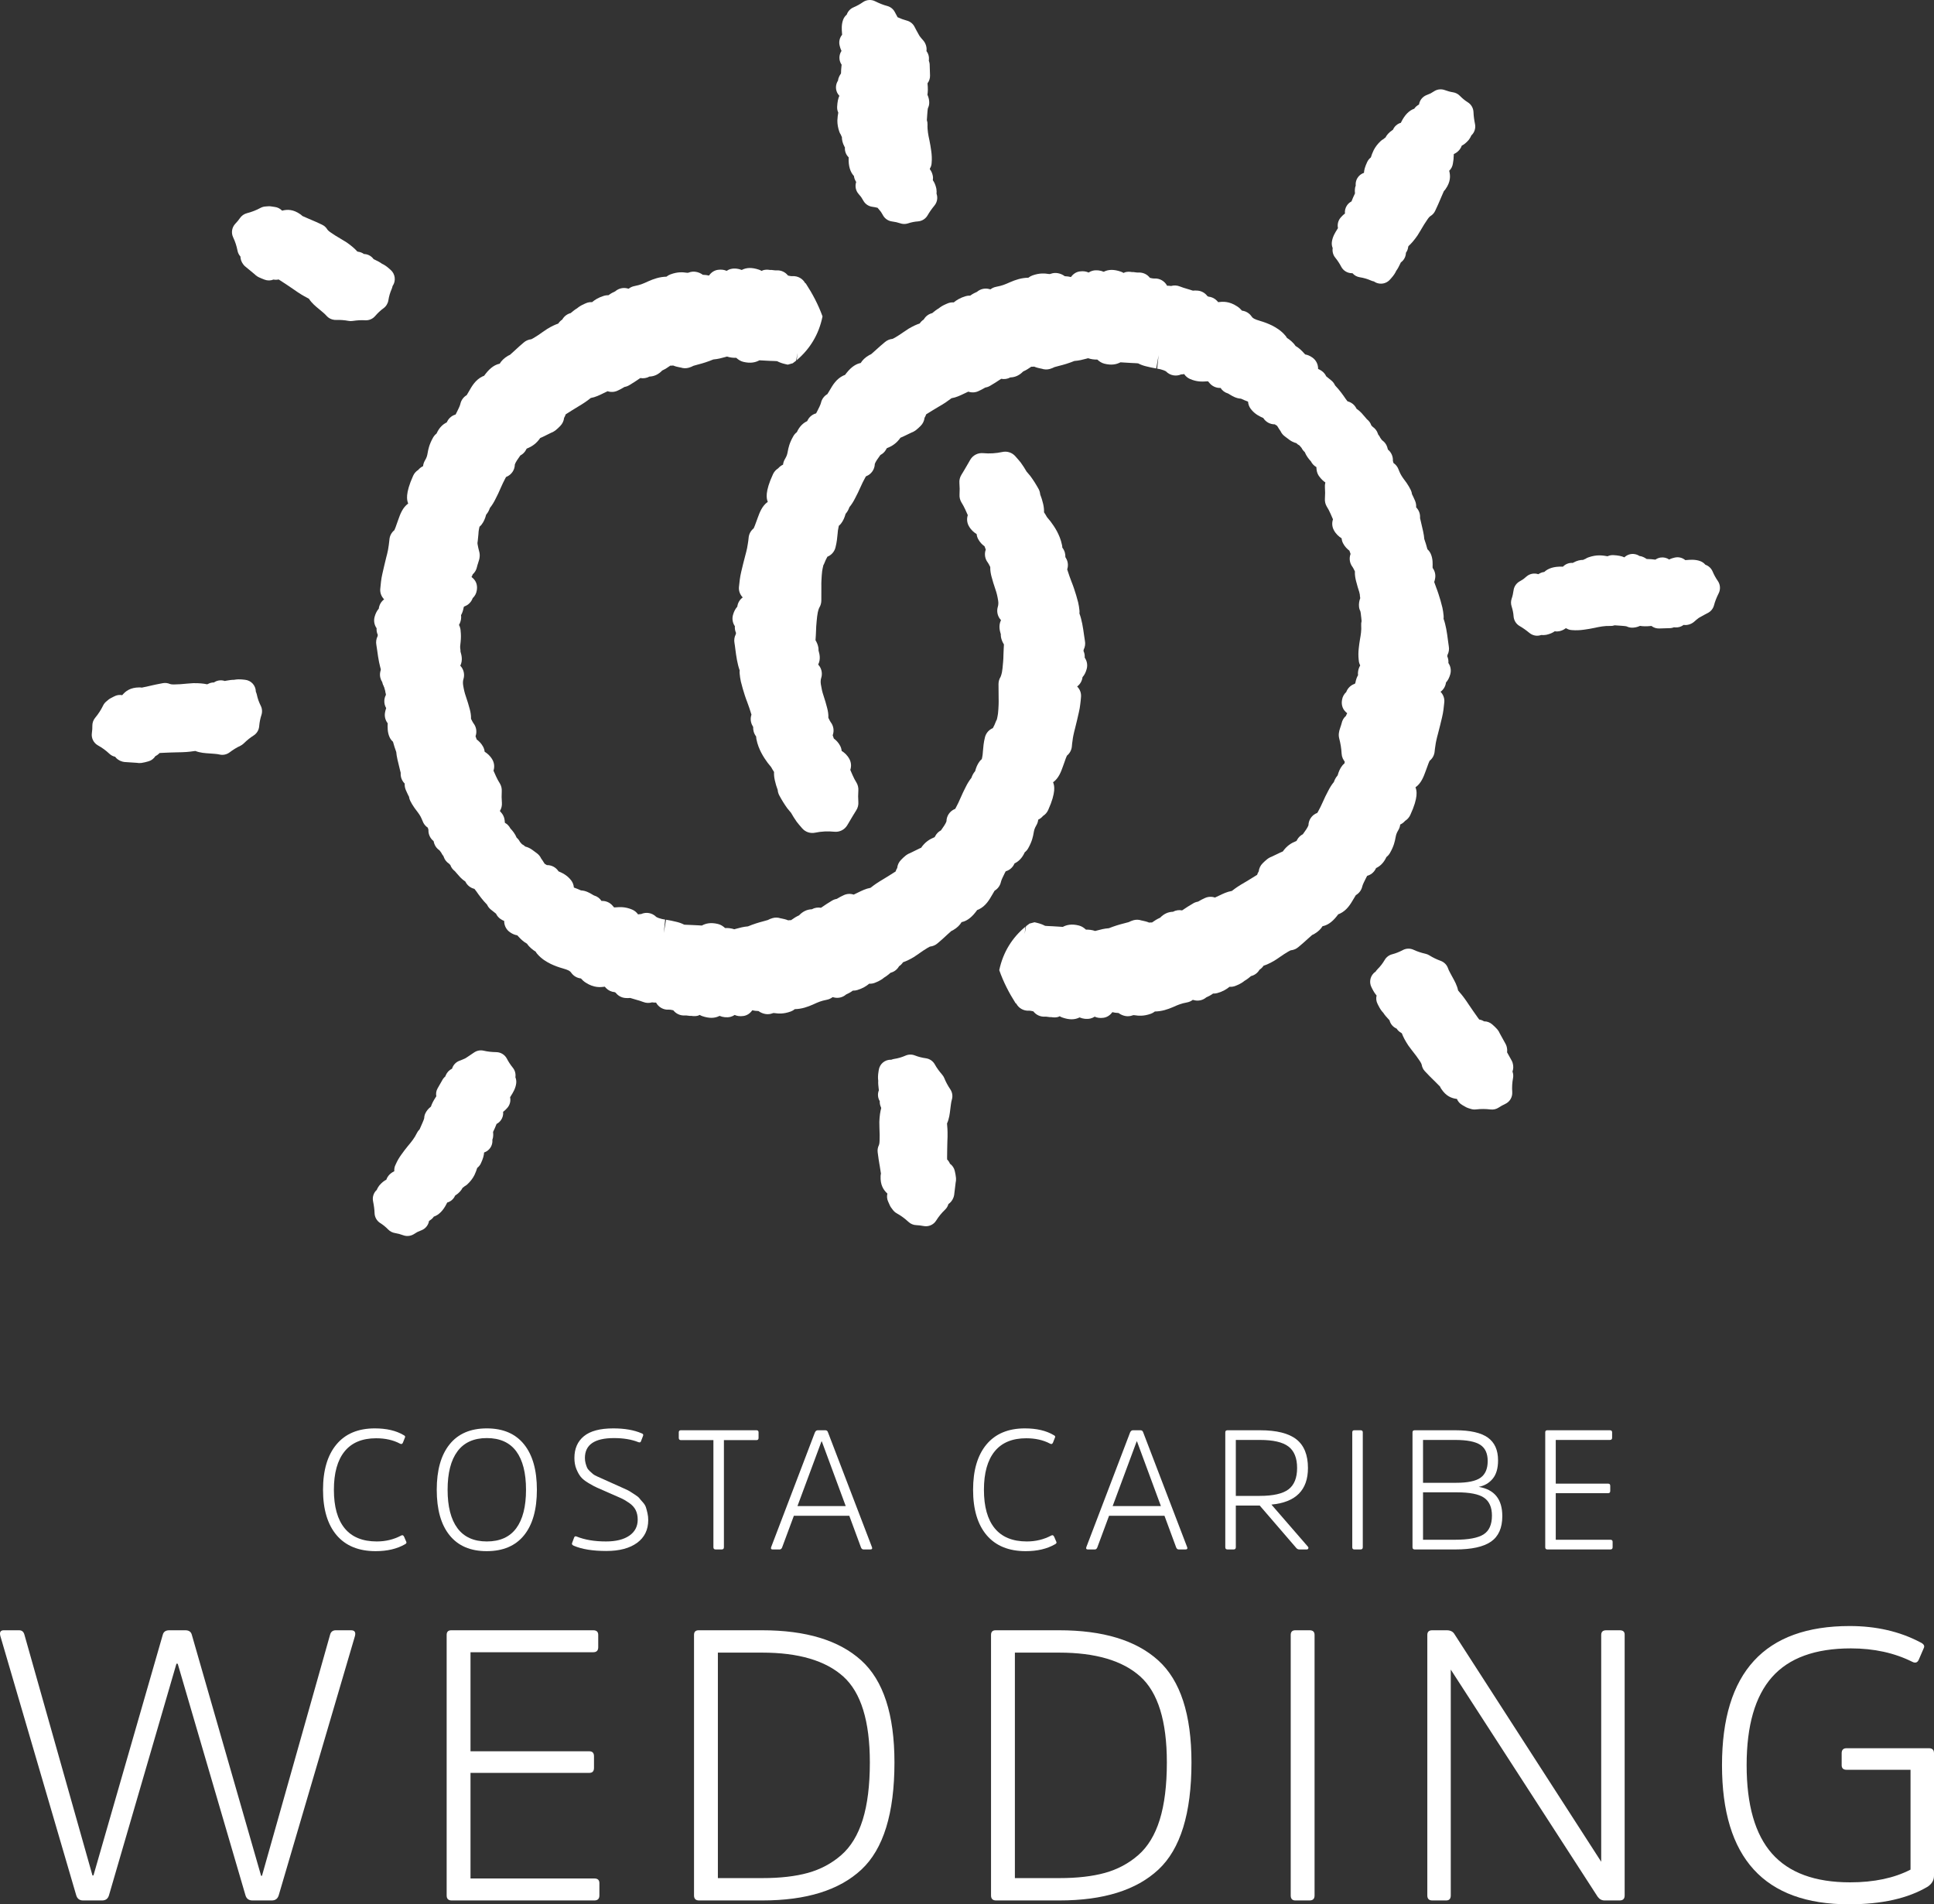 <?xml version="1.0" standalone="no"?>
<!-- Generator: Adobe Fireworks 10, Export SVG Extension by Aaron Beall (http://fireworks.abeall.com) . Version: 0.6.1  -->
<!DOCTYPE svg PUBLIC "-//W3C//DTD SVG 1.1//EN" "http://www.w3.org/Graphics/SVG/1.1/DTD/svg11.dtd">
<svg id="Untitled-Page%201" viewBox="0 0 259 255" style="background-color:#ffffff00" version="1.1"
	xmlns="http://www.w3.org/2000/svg" xmlns:xlink="http://www.w3.org/1999/xlink" xml:space="preserve"
	x="0px" y="0px" width="259px" height="255px"
>
	<rect x="0" y="0" width="259" height="255" fill="#333333" stroke="none"/>
	<g id="Layer%201">
		<path d="M 50.466 206.412 C 51.645 206.412 52.739 206.148 53.739 205.615 C 53.905 205.525 54.032 205.585 54.124 205.797 L 54.419 206.481 C 54.466 206.602 54.397 206.709 54.216 206.799 C 53.153 207.407 51.851 207.711 50.306 207.711 C 48.033 207.711 46.29 206.997 45.076 205.571 C 43.866 204.143 43.259 202.117 43.259 199.491 C 43.259 196.881 43.858 194.858 45.056 193.423 C 46.251 191.989 47.965 191.272 50.191 191.272 C 51.753 191.272 53.032 191.567 54.032 192.16 C 54.229 192.25 54.297 192.357 54.237 192.478 L 53.966 193.163 C 53.89 193.359 53.76 193.414 53.58 193.32 C 52.671 192.834 51.602 192.594 50.373 192.594 C 48.51 192.594 47.099 193.181 46.145 194.356 C 45.192 195.534 44.715 197.244 44.715 199.491 C 44.715 201.754 45.195 203.473 46.157 204.649 C 47.119 205.824 48.554 206.412 50.466 206.412 L 50.466 206.412 Z" fill="#ffffff"/>
		<path d="M 60.206 193.414 C 61.349 191.985 63.014 191.272 65.193 191.272 C 67.376 191.272 69.038 191.985 70.183 193.414 C 71.329 194.838 71.9 196.865 71.9 199.491 C 71.9 202.131 71.329 204.164 70.183 205.581 C 69.038 207.001 67.369 207.711 65.171 207.711 C 63.003 207.711 61.349 207.001 60.206 205.581 C 59.059 204.164 58.488 202.131 58.488 199.491 C 58.488 196.865 59.059 194.838 60.206 193.414 L 60.206 193.414 ZM 65.193 206.412 C 66.951 206.412 68.266 205.821 69.139 204.637 C 70.009 203.452 70.444 201.737 70.444 199.491 C 70.444 197.244 70.009 195.529 69.139 194.345 C 68.266 193.163 66.951 192.569 65.193 192.569 C 63.452 192.569 62.14 193.163 61.261 194.345 C 60.382 195.529 59.943 197.244 59.943 199.491 C 59.943 201.737 60.382 203.452 61.261 204.637 C 62.14 205.821 63.452 206.412 65.193 206.412 L 65.193 206.412 Z" fill="#ffffff"/>
		<path d="M 86.811 203.544 C 86.811 204.85 86.314 205.865 85.322 206.595 C 84.328 207.323 82.954 207.688 81.196 207.688 C 79.379 207.688 77.923 207.453 76.831 206.982 C 76.635 206.891 76.559 206.777 76.606 206.641 L 76.877 205.912 C 76.937 205.729 77.053 205.677 77.219 205.753 C 78.311 206.193 79.619 206.412 81.152 206.412 C 82.485 206.412 83.526 206.155 84.278 205.637 C 85.026 205.12 85.401 204.404 85.401 203.491 C 85.401 203.006 85.31 202.578 85.13 202.213 C 84.948 201.848 84.653 201.525 84.246 201.244 C 83.836 200.962 83.463 200.747 83.123 200.597 C 82.783 200.447 82.302 200.237 81.677 199.963 C 81.638 199.945 81.599 199.927 81.563 199.913 C 81.529 199.896 81.489 199.88 81.448 199.862 C 81.408 199.844 81.358 199.822 81.303 199.798 C 80.693 199.53 80.243 199.333 79.952 199.204 C 79.659 199.077 79.279 198.873 78.811 198.592 C 78.34 198.311 77.996 198.034 77.775 197.76 C 77.556 197.487 77.359 197.135 77.183 196.702 C 77.008 196.269 76.924 195.78 76.924 195.232 C 76.924 193.989 77.346 193.016 78.195 192.318 C 79.045 191.622 80.354 191.272 82.129 191.272 C 83.644 191.272 84.908 191.491 85.923 191.931 C 86.107 191.992 86.175 192.099 86.127 192.25 L 85.855 192.956 C 85.811 193.14 85.689 193.191 85.491 193.116 C 84.582 192.751 83.493 192.57 82.22 192.57 C 79.628 192.57 78.331 193.457 78.331 195.231 C 78.331 195.489 78.361 195.729 78.423 195.948 C 78.482 196.168 78.547 196.357 78.615 196.518 C 78.685 196.676 78.811 196.839 78.992 197.007 C 79.175 197.173 79.318 197.302 79.424 197.394 C 79.53 197.484 79.721 197.593 80.001 197.717 C 80.276 197.842 80.48 197.932 80.613 197.991 C 80.743 198.05 80.979 198.157 81.321 198.31 C 81.66 198.463 81.898 198.57 82.037 198.632 C 82.493 198.836 82.756 198.955 82.827 198.986 C 82.895 199.017 83.141 199.127 83.563 199.317 C 83.987 199.506 84.248 199.635 84.346 199.703 C 84.443 199.772 84.653 199.909 84.982 200.114 C 85.307 200.32 85.517 200.486 85.618 200.617 C 85.714 200.746 85.87 200.928 86.084 201.162 C 86.296 201.398 86.435 201.626 86.503 201.845 C 86.571 202.066 86.641 202.324 86.709 202.621 C 86.777 202.917 86.811 203.225 86.811 203.544 L 86.811 203.544 Z" fill="#ffffff"/>
		<path d="M 90.901 192.546 L 90.901 191.795 C 90.901 191.613 90.993 191.522 91.175 191.522 L 101.31 191.522 C 101.492 191.522 101.586 191.613 101.586 191.795 L 101.586 192.546 C 101.586 192.744 101.492 192.843 101.31 192.843 L 96.946 192.843 L 96.946 207.188 C 96.946 207.385 96.85 207.483 96.652 207.483 L 95.835 207.483 C 95.637 207.483 95.539 207.385 95.539 207.188 L 95.539 192.843 L 91.196 192.843 C 90.999 192.843 90.901 192.744 90.901 192.546 L 90.901 192.546 Z" fill="#ffffff"/>
		<path d="M 109.509 191.522 L 110.539 191.522 C 110.716 191.522 110.835 191.625 110.894 191.829 L 116.781 207.198 C 116.843 207.388 116.769 207.483 116.557 207.483 L 115.644 207.483 C 115.495 207.483 115.384 207.4 115.31 207.234 L 113.738 202.975 L 106.314 202.975 L 104.735 207.229 C 104.658 207.398 104.554 207.483 104.418 207.483 L 103.468 207.483 C 103.273 207.483 103.205 207.385 103.267 207.186 L 109.13 191.817 C 109.22 191.62 109.347 191.522 109.509 191.522 L 109.509 191.522 ZM 106.795 201.676 L 113.259 201.676 L 110.061 193.024 L 110.009 193.021 L 106.795 201.676 Z" fill="#ffffff"/>
		<path d="M 137.519 206.412 C 138.7 206.412 139.792 206.148 140.793 205.615 C 140.96 205.525 141.087 205.585 141.18 205.797 L 141.473 206.481 C 141.521 206.602 141.453 206.709 141.27 206.799 C 140.208 207.407 138.907 207.711 137.361 207.711 C 135.088 207.711 133.346 206.997 132.131 205.571 C 130.921 204.143 130.315 202.117 130.315 199.491 C 130.315 196.881 130.913 194.858 132.109 193.423 C 133.308 191.989 135.02 191.272 137.245 191.272 C 138.808 191.272 140.087 191.567 141.087 192.16 C 141.284 192.25 141.352 192.357 141.291 192.478 L 141.02 193.163 C 140.944 193.359 140.816 193.414 140.633 193.32 C 139.724 192.834 138.656 192.594 137.427 192.594 C 135.566 192.594 134.154 193.181 133.2 194.356 C 132.246 195.534 131.768 197.244 131.768 199.491 C 131.768 201.754 132.249 203.473 133.211 204.649 C 134.175 205.824 135.609 206.412 137.519 206.412 L 137.519 206.412 Z" fill="#ffffff"/>
		<path d="M 151.72 191.522 L 152.747 191.522 C 152.924 191.522 153.046 191.625 153.105 191.829 L 158.992 207.198 C 159.051 207.388 158.977 207.483 158.767 207.483 L 157.855 207.483 C 157.704 207.483 157.595 207.4 157.519 207.234 L 155.946 202.975 L 148.523 202.975 L 146.944 207.229 C 146.869 207.398 146.764 207.483 146.626 207.483 L 145.679 207.483 C 145.484 207.483 145.416 207.385 145.475 207.186 L 151.341 191.817 C 151.43 191.62 151.557 191.522 151.72 191.522 L 151.72 191.522 ZM 149.006 201.676 L 155.468 201.676 L 152.27 193.024 L 152.22 193.021 L 149.006 201.676 Z" fill="#ffffff"/>
		<path d="M 164.387 191.522 L 168.751 191.522 C 170.962 191.522 172.585 191.929 173.614 192.739 C 174.645 193.552 175.16 194.831 175.16 196.577 C 175.16 199.537 173.53 201.171 170.269 201.475 L 175.141 207.093 C 175.217 207.17 175.24 207.253 175.209 207.345 C 175.178 207.437 175.104 207.483 174.983 207.483 L 174.002 207.483 C 173.834 207.483 173.691 207.407 173.57 207.255 L 168.705 201.607 L 165.5 201.607 L 165.5 207.186 C 165.5 207.385 165.402 207.483 165.205 207.483 L 164.387 207.483 C 164.189 207.483 164.09 207.385 164.09 207.186 L 164.09 191.795 C 164.09 191.613 164.189 191.522 164.387 191.522 L 164.387 191.522 ZM 165.5 200.311 L 168.683 200.311 C 170.502 200.311 171.792 200.019 172.557 199.434 C 173.322 198.85 173.707 197.897 173.707 196.577 C 173.707 195.242 173.319 194.281 172.546 193.697 C 171.774 193.111 170.502 192.819 168.729 192.819 L 165.5 192.819 L 165.5 200.311 Z" fill="#ffffff"/>
		<path d="M 181.095 207.186 L 181.095 191.795 C 181.095 191.613 181.185 191.522 181.367 191.522 L 182.207 191.522 C 182.404 191.522 182.503 191.613 182.503 191.795 L 182.503 207.186 C 182.503 207.385 182.404 207.483 182.207 207.483 L 181.367 207.483 C 181.185 207.483 181.095 207.385 181.095 207.186 L 181.095 207.186 Z" fill="#ffffff"/>
		<path d="M 194.913 207.483 L 189.459 207.483 C 189.26 207.483 189.161 207.385 189.161 207.186 L 189.161 191.796 C 189.161 191.613 189.26 191.522 189.459 191.522 L 194.913 191.522 C 196.885 191.522 198.326 191.848 199.245 192.5 C 200.161 193.154 200.619 194.171 200.619 195.551 C 200.619 196.614 200.381 197.434 199.902 198.011 C 199.427 198.589 198.801 198.952 198.027 199.104 C 200.134 199.453 201.188 200.759 201.188 203.019 C 201.188 204.6 200.682 205.738 199.675 206.435 C 198.666 207.135 197.08 207.483 194.913 207.483 L 194.913 207.483 ZM 190.571 198.557 L 195.005 198.557 C 196.548 198.557 197.642 198.329 198.278 197.874 C 198.915 197.419 199.231 196.675 199.231 195.643 C 199.231 194.626 198.9 193.901 198.232 193.469 C 197.564 193.036 196.444 192.819 194.869 192.819 L 190.571 192.819 L 190.571 198.557 ZM 190.571 206.184 L 194.823 206.184 C 196.642 206.184 197.926 205.946 198.677 205.468 C 199.427 204.989 199.8 204.15 199.8 202.951 C 199.8 201.844 199.45 201.046 198.753 200.562 C 198.056 200.075 196.831 199.832 195.073 199.832 L 190.571 199.832 L 190.571 206.184 Z" fill="#ffffff"/>
		<path d="M 215.371 199.946 L 208.346 199.946 L 208.346 206.184 L 215.665 206.184 C 215.862 206.184 215.961 206.276 215.961 206.459 L 215.961 207.188 C 215.961 207.385 215.862 207.483 215.665 207.483 L 207.231 207.483 C 207.036 207.483 206.937 207.385 206.937 207.188 L 206.937 191.795 C 206.937 191.613 207.027 191.522 207.209 191.522 L 215.597 191.522 C 215.794 191.522 215.893 191.613 215.893 191.795 L 215.893 192.523 C 215.893 192.722 215.794 192.819 215.597 192.819 L 208.346 192.819 L 208.346 198.672 L 215.371 198.672 C 215.551 198.672 215.643 198.769 215.643 198.967 L 215.643 199.65 C 215.643 199.847 215.551 199.946 215.371 199.946 L 215.371 199.946 Z" fill="#ffffff"/>
		<path d="M 22.663 218.305 L 24.821 218.305 C 25.299 218.305 25.591 218.513 25.694 218.928 L 32.032 240.978 L 34.967 251.184 L 35.084 251.181 L 37.894 241.241 L 44.198 218.924 C 44.3 218.512 44.562 218.305 44.981 218.305 L 47.011 218.305 C 47.495 218.305 47.67 218.566 47.532 219.088 L 37.332 253.771 C 37.193 254.247 36.882 254.484 36.399 254.484 L 33.81 254.484 C 33.327 254.484 33.016 254.26 32.879 253.811 L 26.378 231.601 L 23.803 222.795 L 23.631 222.776 L 21.076 231.549 L 14.592 253.802 C 14.453 254.257 14.148 254.484 13.67 254.484 L 11.118 254.484 C 10.641 254.484 10.335 254.244 10.199 253.762 L 0.049 219.079 C -0.089 218.564 0.066 218.305 0.51 218.305 L 2.563 218.305 C 2.939 218.305 3.178 218.513 3.28 218.928 L 9.602 241.299 L 12.384 251.138 L 12.518 251.13 L 15.428 241.021 L 21.793 218.925 C 21.894 218.512 22.186 218.305 22.663 218.305 L 22.663 218.305 Z" fill="#ffffff"/>
		<path d="M 78.93 237.401 L 63.01 237.401 L 63.01 251.542 L 79.599 251.542 C 80.046 251.542 80.271 251.749 80.271 252.161 L 80.271 253.814 C 80.271 254.26 80.046 254.484 79.599 254.484 L 60.485 254.484 C 60.038 254.484 59.816 254.26 59.816 253.814 L 59.816 218.925 C 59.816 218.512 60.021 218.305 60.435 218.305 L 79.445 218.305 C 79.892 218.305 80.114 218.512 80.114 218.925 L 80.114 220.577 C 80.114 221.024 79.892 221.246 79.445 221.246 L 63.01 221.246 L 63.01 234.511 L 78.93 234.511 C 79.341 234.511 79.547 234.734 79.547 235.182 L 79.547 236.73 C 79.547 237.179 79.341 237.401 78.93 237.401 L 78.93 237.401 Z" fill="#ffffff"/>
		<path d="M 102.113 254.484 L 93.613 254.484 C 93.166 254.484 92.943 254.26 92.943 253.813 L 92.943 218.927 C 92.943 218.512 93.148 218.305 93.563 218.305 L 102.063 218.305 C 107.935 218.305 112.359 219.648 115.328 222.332 C 118.3 225.015 119.785 229.575 119.785 236.008 C 119.785 242.821 118.308 247.603 115.355 250.356 C 112.4 253.108 107.987 254.484 102.113 254.484 L 102.113 254.484 ZM 102.063 221.298 L 96.138 221.298 L 96.138 251.491 L 102.113 251.491 C 104.485 251.491 106.511 251.259 108.192 250.795 C 109.875 250.329 111.362 249.539 112.65 248.42 C 113.937 247.302 114.899 245.719 115.537 243.672 C 116.172 241.625 116.49 239.07 116.49 236.008 C 116.49 230.468 115.303 226.632 112.934 224.499 C 110.563 222.366 106.94 221.298 102.063 221.298 L 102.063 221.298 Z" fill="#ffffff"/>
		<path d="M 141.888 254.484 L 133.388 254.484 C 132.941 254.484 132.718 254.26 132.718 253.813 L 132.718 218.927 C 132.718 218.512 132.923 218.305 133.338 218.305 L 141.838 218.305 C 147.71 218.305 152.135 219.648 155.103 222.332 C 158.075 225.015 159.561 229.575 159.561 236.008 C 159.561 242.821 158.085 247.603 155.13 250.356 C 152.175 253.108 147.763 254.484 141.888 254.484 L 141.888 254.484 ZM 141.838 221.298 L 135.913 221.298 L 135.913 251.491 L 141.888 251.491 C 144.261 251.491 146.286 251.259 147.968 250.795 C 149.65 250.329 151.139 249.539 152.425 248.42 C 153.712 247.302 154.676 245.719 155.312 243.672 C 155.947 241.625 156.265 239.07 156.265 236.008 C 156.265 230.468 155.078 226.632 152.709 224.499 C 150.338 222.366 146.716 221.298 141.838 221.298 L 141.838 221.298 Z" fill="#ffffff"/>
		<path d="M 172.852 253.813 L 172.852 218.925 C 172.852 218.512 173.06 218.305 173.47 218.305 L 175.377 218.305 C 175.824 218.305 176.046 218.512 176.046 218.925 L 176.046 253.813 C 176.046 254.26 175.824 254.484 175.377 254.484 L 173.47 254.484 C 173.06 254.484 172.852 254.26 172.852 253.813 L 172.852 253.813 Z" fill="#ffffff"/>
		<path d="M 217.573 218.873 L 217.573 253.813 C 217.573 254.259 217.351 254.484 216.903 254.484 L 214.883 254.484 C 214.504 254.484 214.193 254.317 213.951 253.978 L 194.286 223.57 L 194.286 253.813 C 194.286 254.259 194.079 254.484 193.669 254.484 L 191.812 254.484 C 191.368 254.484 191.145 254.259 191.145 253.813 L 191.145 218.925 C 191.145 218.512 191.365 218.305 191.806 218.305 L 193.745 218.305 C 194.221 218.305 194.56 218.469 194.764 218.795 L 214.433 249.302 L 214.433 218.927 C 214.433 218.513 214.654 218.305 215.102 218.305 L 216.906 218.305 C 217.351 218.305 217.573 218.495 217.573 218.873 L 217.573 218.873 Z" fill="#ffffff"/>
		<path d="M 247.303 234.099 L 258.328 234.099 C 258.774 234.099 259 234.322 259 234.769 L 259 251.181 C 259 251.767 258.725 252.247 258.174 252.627 C 255.53 254.208 252.008 255 247.611 255 C 236.279 255 230.609 248.79 230.609 236.37 C 230.609 223.949 236.311 217.738 247.715 217.738 C 251.252 217.738 254.396 218.46 257.144 219.905 C 257.591 220.113 257.762 220.352 257.659 220.628 L 256.99 222.178 C 256.816 222.624 256.526 222.744 256.113 222.538 C 253.71 221.334 250.961 220.731 247.869 220.731 C 243.096 220.731 239.574 222.013 237.307 224.576 C 235.041 227.141 233.908 231.072 233.908 236.37 C 233.908 241.703 235.041 245.651 237.307 248.214 C 239.574 250.777 243.059 252.059 247.768 252.059 C 250.961 252.059 253.656 251.491 255.857 250.356 L 255.857 236.988 L 247.303 236.988 C 246.856 236.988 246.634 236.781 246.634 236.37 L 246.634 234.769 C 246.634 234.322 246.856 234.099 247.303 234.099 L 247.303 234.099 Z" fill="#ffffff"/>
		<g>
			<path d="M 112.442 6.092 C 112.482 6.259 112.552 6.537 112.694 6.815 C 112.474 7.141 112.374 7.543 112.429 7.946 C 112.466 8.209 112.564 8.455 112.712 8.665 C 112.709 8.708 112.7 8.757 112.694 8.81 C 112.663 9.125 112.629 9.47 112.626 9.832 C 112.505 10.004 112.426 10.162 112.38 10.257 C 112.294 10.432 112.241 10.617 112.222 10.804 C 112.102 10.985 112.019 11.193 111.978 11.414 C 111.886 11.928 112.047 12.453 112.407 12.825 C 112.237 13.191 112.147 13.65 112.109 14.304 C 112.095 14.581 112.151 14.847 112.262 15.082 C 112.209 15.37 112.154 15.711 112.141 16.127 C 112.135 16.623 112.223 17.139 112.41 17.662 C 112.46 17.802 112.53 17.933 112.611 18.05 C 112.647 18.157 112.691 18.258 112.746 18.352 C 112.743 18.717 112.824 19.154 113.11 19.675 C 113.123 19.698 113.138 19.722 113.153 19.744 C 113.108 20.238 113.295 20.726 113.653 21.067 C 113.653 21.111 113.65 21.155 113.65 21.201 C 113.62 22.247 113.862 23.041 114.362 23.573 C 114.383 23.781 114.446 23.988 114.553 24.18 L 114.659 24.375 C 114.476 24.921 114.594 25.523 114.97 25.959 C 115.079 26.085 115.188 26.21 115.29 26.344 C 115.299 26.356 115.309 26.368 115.316 26.379 C 115.34 26.418 115.364 26.455 115.39 26.492 C 115.435 26.553 115.467 26.618 115.504 26.682 C 115.556 26.77 115.606 26.857 115.66 26.943 C 115.917 27.353 116.342 27.629 116.823 27.691 C 117.069 27.724 117.305 27.768 117.527 27.825 C 117.554 27.859 117.58 27.892 117.607 27.923 C 117.715 28.047 117.823 28.17 117.921 28.302 C 117.93 28.314 117.939 28.326 117.95 28.338 C 117.972 28.377 117.998 28.416 118.027 28.453 C 118.069 28.514 118.101 28.578 118.14 28.642 C 118.187 28.729 118.239 28.818 118.292 28.904 C 118.55 29.315 118.977 29.589 119.457 29.653 C 119.859 29.703 120.229 29.789 120.564 29.904 C 120.681 29.943 120.802 29.97 120.922 29.983 C 121.144 30.007 121.373 29.983 121.588 29.915 C 122.058 29.762 122.496 29.675 122.926 29.646 C 123.466 29.609 123.953 29.306 124.224 28.834 C 124.468 28.409 124.769 27.979 125.145 27.519 C 125.515 27.07 125.61 26.467 125.419 25.936 C 125.44 25.752 125.438 25.546 125.403 25.321 C 125.397 25.281 125.391 25.242 125.382 25.202 C 125.276 24.741 125.114 24.392 124.925 24.131 C 124.959 23.933 124.959 23.727 124.915 23.52 C 124.849 23.194 124.721 22.911 124.53 22.668 C 124.527 22.644 124.524 22.622 124.521 22.598 C 124.63 22.423 124.707 22.226 124.743 22.012 C 124.758 21.928 124.764 21.88 124.766 21.794 C 124.811 21.279 124.789 20.741 124.704 20.176 C 124.642 19.716 124.568 19.257 124.466 18.775 C 124.329 18.17 124.178 17.389 124.213 16.697 C 124.222 16.488 124.192 16.28 124.124 16.087 C 124.148 15.786 124.167 15.485 124.186 15.204 C 124.201 15.001 124.234 14.578 124.274 14.469 C 124.373 14.268 124.429 14.049 124.441 13.824 C 124.456 13.477 124.379 13.065 124.201 12.685 C 124.263 12.3 124.281 11.882 124.212 11.154 C 124.438 10.862 124.562 10.494 124.549 10.103 L 124.506 8.787 C 124.512 8.557 124.469 8.337 124.388 8.136 C 124.394 8.078 124.4 8.019 124.404 7.961 C 124.438 7.552 124.314 7.152 124.071 6.835 C 124.15 6.341 123.966 5.788 123.639 5.414 C 123.469 5.223 123.299 5.032 123.154 4.83 C 123.115 4.777 123.088 4.722 123.056 4.664 L 122.938 4.448 C 122.787 4.179 122.627 3.894 122.482 3.601 C 122.272 3.182 121.893 2.875 121.44 2.758 C 121.043 2.653 120.627 2.503 120.203 2.306 C 120.084 2.091 119.96 1.867 119.847 1.639 C 119.638 1.222 119.258 0.915 118.806 0.798 C 118.3 0.665 117.767 0.457 117.219 0.179 C 116.687 -0.096 116.047 -0.051 115.556 0.293 C 115.174 0.56 114.748 0.794 114.292 0.989 C 113.868 1.17 113.543 1.525 113.395 1.958 C 113.187 2.131 113.022 2.356 112.919 2.623 C 112.667 3.281 112.722 3.957 112.765 4.5 L 112.777 4.652 C 112.448 5.043 112.315 5.574 112.442 6.092 L 112.442 6.092 Z" fill="#ffffff"/>
			<path d="M 119.747 141.798 C 119.617 141.819 119.487 141.856 119.365 141.906 C 119.355 141.906 119.346 141.906 119.337 141.905 C 118.513 141.879 117.802 142.46 117.681 143.295 L 117.643 143.543 C 117.641 143.545 117.641 143.548 117.641 143.552 C 117.567 144.015 117.566 144.401 117.613 144.718 C 117.588 145.072 117.631 145.428 117.669 145.754 C 117.678 145.834 117.694 145.916 117.699 145.993 C 117.527 146.415 117.539 146.897 117.743 147.317 C 117.767 147.365 117.791 147.41 117.817 147.456 C 117.799 147.73 117.853 148.009 117.977 148.264 C 117.986 148.303 118.001 148.342 118.011 148.378 C 117.943 148.631 117.888 148.904 117.847 149.189 C 117.802 149.506 117.776 149.835 117.76 150.227 C 117.758 150.502 117.764 150.781 117.774 151.061 C 117.774 151.062 117.78 151.227 117.78 151.229 C 117.799 151.721 117.82 152.204 117.794 152.709 C 117.785 153.154 117.718 153.313 117.699 153.351 C 117.551 153.646 117.495 153.98 117.539 154.309 L 117.666 155.238 C 117.696 155.44 117.731 155.643 117.765 155.848 L 117.832 156.236 C 117.887 156.55 117.933 156.86 117.977 157.158 C 117.95 157.262 117.936 157.367 117.93 157.48 C 117.878 158.689 118.311 159.339 118.838 159.831 C 118.749 160.186 118.782 160.573 118.948 160.919 C 119.014 161.06 119.081 161.199 119.137 161.343 C 119.185 161.463 119.247 161.575 119.321 161.681 L 119.544 161.98 C 119.688 162.183 119.874 162.351 120.09 162.471 C 120.647 162.778 121.174 163.165 121.662 163.62 C 121.948 163.888 122.322 164.044 122.716 164.056 C 123.008 164.065 123.327 164.105 123.688 164.174 C 124.346 164.303 125.02 164.011 125.373 163.44 C 125.709 162.904 126.096 162.428 126.563 161.983 C 126.787 161.771 126.935 161.51 127.01 161.231 C 127.3 161.039 127.558 160.738 127.711 160.298 C 127.74 160.209 127.762 160.117 127.779 160.023 C 127.785 159.974 127.793 159.927 127.796 159.878 L 127.979 158.371 C 128.025 158.185 128.04 157.994 128.028 157.8 C 128.028 157.773 128.025 157.749 128.025 157.724 C 128.002 157.435 127.936 157.134 127.867 156.817 C 127.782 156.418 127.55 156.068 127.223 155.836 C 127.118 155.59 126.983 155.402 126.838 155.257 C 126.835 155.153 126.832 155.043 126.835 154.93 C 126.835 154.565 126.843 154.208 126.849 153.857 L 126.872 152.845 C 126.892 152.422 126.906 152.007 126.895 151.601 C 126.889 151.297 126.871 150.993 126.847 150.741 C 126.841 150.642 126.832 150.542 126.824 150.441 C 127.109 149.832 127.194 149.136 127.267 148.497 C 127.291 148.311 127.31 148.126 127.344 147.904 C 127.378 147.635 127.421 147.415 127.472 147.247 C 127.614 146.783 127.538 146.273 127.264 145.868 C 126.931 145.376 126.662 144.875 126.465 144.379 C 126.397 144.213 126.304 144.06 126.187 143.924 C 125.749 143.414 125.433 142.975 125.196 142.541 C 124.951 142.093 124.511 141.786 124.006 141.713 C 123.454 141.635 122.967 141.509 122.514 141.33 C 122.113 141.171 121.662 141.18 121.265 141.355 C 120.783 141.568 120.271 141.718 119.747 141.798 L 119.747 141.798 Z" fill="#ffffff"/>
			<path d="M 197.329 15.017 C 197.308 14.473 197.021 13.976 196.558 13.692 C 196.193 13.464 195.845 13.182 195.5 12.829 C 195.257 12.579 194.938 12.414 194.591 12.359 C 194.242 12.306 193.872 12.205 193.49 12.064 C 193.038 11.896 192.531 11.94 192.114 12.185 L 191.86 12.34 C 191.796 12.38 191.734 12.423 191.667 12.457 C 191.635 12.472 191.602 12.491 191.57 12.512 C 191.55 12.521 191.528 12.53 191.507 12.54 C 191.359 12.61 191.205 12.669 191.052 12.729 C 190.513 12.938 190.125 13.415 190.035 13.987 L 189.849 14.108 C 189.665 14.228 189.513 14.383 189.397 14.556 C 188.706 14.795 188.125 15.386 187.658 16.328 C 187.641 16.366 187.621 16.405 187.604 16.443 C 187.129 16.575 186.736 16.921 186.544 17.377 C 186.52 17.39 186.5 17.405 186.476 17.42 C 185.986 17.743 185.709 18.088 185.541 18.416 C 185.445 18.475 185.357 18.545 185.274 18.624 C 185.147 18.689 185.029 18.772 184.918 18.873 C 184.508 19.251 184.188 19.667 183.96 20.116 C 183.79 20.457 183.682 20.77 183.584 21.083 C 183.377 21.24 183.206 21.449 183.09 21.7 C 182.809 22.303 182.679 22.757 182.661 23.148 C 182.173 23.31 181.783 23.698 181.625 24.194 C 181.557 24.409 181.536 24.632 181.557 24.848 C 181.486 25.023 181.447 25.211 181.443 25.405 C 181.439 25.512 181.433 25.69 181.459 25.899 C 181.288 26.233 181.15 26.575 181.021 26.895 C 181.011 26.921 181.004 26.946 180.995 26.971 C 180.764 27.086 180.564 27.259 180.409 27.473 C 180.172 27.804 180.071 28.206 180.116 28.597 C 179.858 28.779 179.669 28.991 179.555 29.12 C 179.201 29.517 179.074 30.051 179.18 30.548 L 179.1 30.677 C 178.807 31.136 178.446 31.71 178.361 32.409 C 178.328 32.694 178.368 32.971 178.473 33.222 C 178.402 33.674 178.523 34.138 178.813 34.497 C 179.126 34.882 179.393 35.288 179.608 35.703 C 179.88 36.237 180.431 36.574 181.024 36.584 C 181.057 36.584 181.089 36.585 181.123 36.585 C 181.373 36.874 181.717 37.066 182.096 37.125 C 182.619 37.205 183.129 37.356 183.614 37.57 C 183.737 37.625 183.864 37.663 183.994 37.685 C 184.005 37.691 184.011 37.696 184.019 37.702 C 184.247 37.859 184.505 37.948 184.762 37.976 C 185.277 38.031 185.803 37.838 186.159 37.423 L 186.325 37.236 C 186.642 36.882 186.852 36.557 186.982 36.263 C 187.195 35.976 187.352 35.656 187.494 35.359 C 187.527 35.287 187.559 35.21 187.598 35.14 C 187.966 34.878 188.215 34.469 188.269 34.005 C 188.275 33.951 188.28 33.898 188.281 33.848 C 188.447 33.624 188.551 33.358 188.583 33.078 C 188.595 33.04 188.605 33 188.616 32.962 C 188.808 32.786 189 32.589 189.19 32.367 C 189.399 32.127 189.597 31.861 189.823 31.541 C 189.976 31.305 190.122 31.059 190.267 30.815 L 190.332 30.704 C 190.587 30.272 190.833 29.85 191.13 29.432 C 191.373 29.064 191.513 28.964 191.552 28.941 C 191.839 28.775 192.064 28.523 192.203 28.221 L 192.594 27.371 C 192.682 27.183 192.761 26.988 192.842 26.794 L 192.993 26.44 C 193.114 26.145 193.245 25.857 193.366 25.583 C 193.445 25.511 193.514 25.429 193.576 25.339 C 194.273 24.349 194.258 23.567 194.076 22.866 C 194.343 22.614 194.522 22.272 194.572 21.894 C 194.59 21.741 194.609 21.585 194.64 21.436 C 194.661 21.313 194.671 21.188 194.665 21.064 C 194.689 20.935 194.692 20.806 194.68 20.678 C 194.695 20.656 194.71 20.634 194.725 20.614 C 195.006 20.488 195.251 20.299 195.464 20.041 C 195.598 19.876 195.695 19.694 195.758 19.504 C 196.046 19.362 196.351 19.128 196.662 18.768 C 196.685 18.738 196.71 18.706 196.734 18.675 C 196.87 18.492 196.968 18.311 197.038 18.137 C 197.453 17.758 197.649 17.18 197.533 16.611 C 197.413 16.028 197.347 15.506 197.329 15.017 L 197.329 15.017 Z" fill="#ffffff"/>
			<path d="M 209.665 84.138 C 209.689 84.135 209.711 84.132 209.736 84.129 C 209.911 84.239 210.106 84.316 210.319 84.353 C 210.404 84.368 210.454 84.374 210.535 84.376 C 211.053 84.42 211.59 84.399 212.154 84.315 C 212.61 84.253 213.072 84.177 213.551 84.075 C 214.155 83.938 214.935 83.787 215.626 83.821 C 215.833 83.832 216.04 83.802 216.236 83.734 C 216.535 83.756 216.835 83.777 217.118 83.794 C 217.319 83.809 217.742 83.842 217.847 83.882 C 218.048 83.983 218.272 84.036 218.495 84.049 C 218.845 84.064 219.251 83.989 219.63 83.809 C 220.015 83.874 220.431 83.891 221.161 83.82 C 221.449 84.045 221.816 84.172 222.207 84.157 L 223.524 84.116 C 223.753 84.122 223.972 84.079 224.172 83.998 C 224.23 84.002 224.289 84.008 224.347 84.012 C 224.757 84.046 225.156 83.923 225.473 83.679 C 225.949 83.76 226.51 83.579 226.883 83.251 C 227.077 83.08 227.269 82.908 227.474 82.76 C 227.525 82.723 227.58 82.696 227.638 82.663 L 227.855 82.543 C 228.122 82.393 228.407 82.233 228.7 82.087 C 229.119 81.878 229.424 81.498 229.541 81.044 C 229.673 80.539 229.883 80.004 230.161 79.454 C 230.433 78.92 230.389 78.279 230.045 77.786 C 229.779 77.407 229.545 76.98 229.35 76.522 C 229.169 76.098 228.817 75.772 228.385 75.624 C 228.21 75.414 227.986 75.249 227.716 75.146 C 227.059 74.896 226.383 74.949 225.84 74.994 L 225.692 75.004 C 225.304 74.675 224.774 74.541 224.256 74.669 C 224.091 74.71 223.815 74.779 223.533 74.921 C 223.208 74.7 222.806 74.602 222.405 74.656 C 222.142 74.693 221.898 74.792 221.689 74.94 C 221.391 74.903 220.946 74.854 220.524 74.853 C 220.352 74.733 220.191 74.654 220.098 74.607 C 219.923 74.52 219.738 74.469 219.552 74.449 C 219.371 74.329 219.166 74.245 218.944 74.205 C 218.421 74.106 217.906 74.275 217.533 74.633 C 217.168 74.463 216.711 74.369 216.055 74.335 C 215.78 74.322 215.516 74.377 215.282 74.487 C 214.978 74.432 214.646 74.378 214.241 74.368 C 213.746 74.36 213.231 74.451 212.708 74.638 C 212.566 74.686 212.438 74.755 212.32 74.836 C 212.215 74.873 212.111 74.918 212.015 74.974 C 211.653 74.971 211.214 75.053 210.695 75.339 C 210.671 75.352 210.649 75.365 210.627 75.38 C 210.136 75.337 209.646 75.524 209.307 75.885 C 209.263 75.882 209.218 75.88 209.174 75.878 C 208.127 75.851 207.336 76.091 206.804 76.592 C 206.597 76.614 206.392 76.676 206.199 76.783 L 206.004 76.889 C 205.459 76.703 204.854 76.824 204.417 77.205 C 204.293 77.314 204.169 77.422 204.039 77.521 C 204.025 77.53 204.015 77.54 204 77.549 C 203.963 77.573 203.926 77.597 203.891 77.623 C 203.83 77.666 203.763 77.7 203.7 77.739 L 203.444 77.89 C 203.032 78.148 202.756 78.576 202.694 79.058 C 202.64 79.46 202.557 79.832 202.44 80.167 C 202.327 80.499 202.323 80.858 202.432 81.193 C 202.583 81.664 202.671 82.103 202.698 82.531 C 202.737 83.074 203.038 83.562 203.511 83.833 C 203.935 84.076 204.364 84.378 204.823 84.756 C 205.075 84.964 205.374 85.085 205.681 85.12 C 205.923 85.143 206.168 85.114 206.4 85.031 C 206.603 85.057 206.791 85.049 207.016 85.014 C 207.055 85.008 207.096 85.001 207.135 84.992 C 207.596 84.885 207.942 84.725 208.206 84.534 C 208.401 84.568 208.608 84.568 208.814 84.525 C 209.138 84.458 209.422 84.33 209.665 84.138 L 209.665 84.138 Z" fill="#ffffff"/>
			<path d="M 34.393 93.007 C 34.363 92.877 34.322 92.751 34.263 92.632 C 34.263 92.622 34.263 92.611 34.263 92.603 C 34.242 91.777 33.626 91.099 32.786 91.024 L 32.537 90.999 C 32.534 90.997 32.531 90.997 32.529 90.997 C 32.06 90.948 31.679 90.966 31.362 91.031 C 31.01 91.027 30.658 91.089 30.333 91.144 C 30.255 91.16 30.175 91.178 30.098 91.188 C 29.669 91.04 29.187 91.079 28.781 91.305 C 28.734 91.332 28.689 91.359 28.648 91.387 C 28.371 91.384 28.097 91.452 27.85 91.59 C 27.81 91.603 27.775 91.617 27.736 91.633 C 27.48 91.577 27.206 91.537 26.919 91.513 C 26.601 91.485 26.273 91.476 25.881 91.481 C 25.605 91.494 25.329 91.518 25.052 91.541 C 25.049 91.541 24.886 91.556 24.885 91.557 C 24.393 91.602 23.913 91.65 23.406 91.65 C 22.965 91.665 22.803 91.61 22.761 91.592 C 22.459 91.46 22.125 91.421 21.798 91.483 L 20.882 91.661 C 20.68 91.701 20.479 91.749 20.279 91.795 L 19.895 91.884 C 19.585 91.955 19.278 92.019 18.985 92.078 C 18.881 92.059 18.771 92.048 18.659 92.05 C 17.45 92.061 16.83 92.533 16.367 93.087 C 16.006 93.018 15.622 93.071 15.288 93.255 C 15.152 93.327 15.016 93.401 14.877 93.467 C 14.758 93.522 14.65 93.59 14.548 93.671 L 14.264 93.91 C 14.069 94.064 13.91 94.258 13.805 94.482 C 13.527 95.055 13.172 95.604 12.745 96.116 C 12.494 96.418 12.358 96.802 12.367 97.195 C 12.376 97.489 12.352 97.809 12.302 98.173 C 12.208 98.84 12.538 99.496 13.127 99.82 C 13.681 100.126 14.175 100.487 14.646 100.93 C 14.868 101.141 15.137 101.277 15.42 101.337 C 15.625 101.617 15.941 101.857 16.389 101.984 C 16.478 102.011 16.571 102.028 16.664 102.038 C 16.715 102.044 16.76 102.047 16.809 102.047 L 18.323 102.147 C 18.511 102.186 18.702 102.188 18.894 102.167 C 18.919 102.165 18.946 102.162 18.968 102.158 C 19.257 102.121 19.553 102.039 19.866 101.952 C 20.257 101.845 20.595 101.593 20.808 101.252 C 21.047 101.135 21.228 100.99 21.363 100.836 C 21.469 100.827 21.577 100.819 21.69 100.815 C 22.052 100.796 22.409 100.782 22.76 100.769 L 23.77 100.741 C 24.194 100.735 24.608 100.728 25.012 100.694 C 25.315 100.67 25.617 100.637 25.866 100.597 C 25.965 100.586 26.064 100.573 26.163 100.56 C 26.786 100.812 27.485 100.856 28.125 100.896 C 28.311 100.908 28.497 100.92 28.722 100.941 C 28.991 100.962 29.213 100.992 29.383 101.032 C 29.852 101.148 30.356 101.045 30.746 100.749 C 31.217 100.391 31.704 100.093 32.188 99.869 C 32.347 99.792 32.495 99.69 32.626 99.565 C 33.108 99.098 33.53 98.759 33.949 98.498 C 34.384 98.228 34.665 97.77 34.709 97.262 C 34.757 96.707 34.856 96.212 35.008 95.749 C 35.145 95.338 35.113 94.888 34.918 94.503 C 34.677 94.03 34.501 93.526 34.393 93.007 L 34.393 93.007 Z" fill="#ffffff"/>
			<path d="M 69.13 145.066 C 69.164 144.783 69.125 144.503 69.021 144.251 C 69.092 143.799 68.969 143.335 68.678 142.976 C 68.367 142.591 68.099 142.185 67.884 141.768 C 67.609 141.236 67.069 140.901 66.467 140.889 C 65.851 140.882 65.283 140.816 64.774 140.696 C 64.318 140.587 63.842 140.683 63.463 140.954 C 63.196 141.145 62.92 141.323 62.661 141.494 L 62.45 141.63 C 62.4 141.665 62.353 141.7 62.297 141.727 C 62.069 141.839 61.833 141.927 61.514 142.05 C 61.042 142.231 60.681 142.622 60.539 143.104 C 60.169 143.277 59.867 143.59 59.705 143.968 C 59.682 144.029 59.654 144.09 59.628 144.152 C 59.452 144.299 59.307 144.481 59.201 144.693 L 58.603 145.741 C 58.41 146.075 58.362 146.446 58.43 146.799 C 58.017 147.426 57.833 147.81 57.709 148.186 C 57.372 148.437 57.114 148.768 56.966 149.082 C 56.87 149.284 56.818 149.487 56.812 149.712 C 56.796 149.845 56.629 150.234 56.558 150.398 C 56.436 150.67 56.312 150.951 56.191 151.23 C 56.038 151.371 55.916 151.54 55.827 151.731 C 55.535 152.357 55.038 152.978 54.622 153.463 C 54.323 153.827 54.042 154.198 53.788 154.555 C 53.468 154.989 53.216 155.412 52.997 155.915 L 52.996 155.913 C 52.959 155.984 52.911 156.094 52.885 156.169 C 52.815 156.379 52.79 156.593 52.806 156.804 C 52.793 156.823 52.781 156.842 52.766 156.862 C 52.488 156.988 52.241 157.179 52.029 157.432 C 51.893 157.597 51.797 157.779 51.735 157.97 C 51.443 158.113 51.142 158.347 50.831 158.706 C 50.806 158.735 50.782 158.766 50.757 158.799 C 50.621 158.983 50.523 159.162 50.455 159.336 C 50.039 159.715 49.842 160.293 49.961 160.864 C 50.079 161.443 50.147 161.965 50.163 162.459 C 50.182 163 50.473 163.497 50.931 163.783 C 51.297 164.01 51.645 164.291 51.992 164.647 C 52.238 164.896 52.556 165.061 52.9 165.114 C 53.25 165.169 53.62 165.268 54.001 165.409 C 54.129 165.457 54.261 165.488 54.393 165.501 C 54.732 165.536 55.076 165.465 55.377 165.29 C 55.463 165.24 55.548 165.186 55.634 165.133 C 55.697 165.093 55.759 165.05 55.824 165.017 C 55.855 165.001 55.889 164.983 55.923 164.961 L 55.981 164.935 C 56.132 164.865 56.285 164.804 56.439 164.743 C 56.978 164.536 57.366 164.057 57.458 163.488 L 57.641 163.366 C 57.825 163.246 57.978 163.092 58.094 162.917 C 58.786 162.681 59.368 162.088 59.831 161.145 C 59.852 161.109 59.87 161.069 59.887 161.03 C 60.364 160.898 60.756 160.554 60.947 160.098 C 60.969 160.084 60.994 160.069 61.017 160.054 C 61.506 159.731 61.782 159.385 61.95 159.057 C 62.045 158.998 62.134 158.929 62.217 158.851 C 62.344 158.786 62.465 158.703 62.575 158.602 C 62.982 158.226 63.303 157.811 63.535 157.354 C 63.702 157.016 63.807 156.703 63.91 156.39 C 64.115 156.233 64.29 156.024 64.404 155.772 C 64.681 155.172 64.812 154.72 64.83 154.325 C 65.321 154.164 65.708 153.775 65.866 153.279 C 65.936 153.064 65.956 152.841 65.936 152.625 C 66.005 152.45 66.043 152.263 66.049 152.069 C 66.052 151.962 66.058 151.785 66.032 151.574 C 66.202 151.242 66.341 150.899 66.47 150.578 C 66.482 150.553 66.49 150.527 66.499 150.502 C 66.727 150.387 66.928 150.216 67.082 150 C 67.321 149.671 67.42 149.269 67.378 148.878 C 67.633 148.695 67.822 148.483 67.938 148.354 C 68.29 147.957 68.419 147.424 68.311 146.925 L 68.391 146.799 C 68.684 146.338 69.045 145.766 69.13 145.066 L 69.13 145.066 Z" fill="#ffffff"/>
			<path d="M 48.898 42.887 C 49.407 42.921 49.901 42.713 50.233 42.327 C 50.597 41.907 50.964 41.562 51.361 41.276 C 51.708 41.022 51.944 40.64 52.012 40.21 C 52.092 39.688 52.242 39.175 52.457 38.689 C 52.509 38.566 52.547 38.438 52.571 38.308 C 52.577 38.302 52.581 38.293 52.587 38.284 C 53.053 37.604 52.932 36.68 52.31 36.139 L 52.124 35.975 C 51.77 35.656 51.446 35.446 51.149 35.314 C 50.863 35.101 50.544 34.947 50.249 34.803 C 50.174 34.77 50.1 34.737 50.032 34.7 C 49.767 34.329 49.357 34.079 48.892 34.025 C 48.845 34.021 48.789 34.015 48.74 34.014 C 48.516 33.851 48.251 33.745 47.975 33.711 C 47.933 33.7 47.895 33.689 47.856 33.682 C 47.68 33.484 47.482 33.293 47.261 33.103 C 47.019 32.894 46.758 32.696 46.441 32.472 C 46.212 32.322 45.974 32.181 45.737 32.041 L 45.588 31.952 C 45.163 31.701 44.743 31.456 44.33 31.16 C 43.964 30.917 43.865 30.776 43.843 30.739 C 43.676 30.453 43.426 30.226 43.124 30.087 L 42.274 29.694 C 42.088 29.608 41.898 29.528 41.706 29.449 L 41.343 29.295 C 41.049 29.172 40.762 29.043 40.49 28.92 C 40.416 28.843 40.336 28.772 40.244 28.708 C 39.257 28.012 38.477 28.028 37.779 28.209 C 37.524 27.94 37.182 27.761 36.803 27.713 C 36.651 27.694 36.497 27.677 36.346 27.645 C 36.222 27.622 36.092 27.614 35.964 27.619 L 35.593 27.647 C 35.346 27.655 35.103 27.724 34.884 27.841 C 34.325 28.145 33.715 28.384 33.073 28.548 C 32.692 28.646 32.359 28.879 32.136 29.203 C 31.969 29.448 31.765 29.697 31.513 29.959 C 31.05 30.447 30.933 31.171 31.223 31.779 C 31.494 32.351 31.685 32.934 31.809 33.569 C 31.865 33.871 32.006 34.137 32.198 34.35 C 32.203 34.699 32.319 35.078 32.608 35.444 C 32.695 35.555 32.8 35.658 32.916 35.744 L 34.085 36.71 C 34.205 36.836 34.341 36.94 34.49 37.033 C 34.542 37.064 34.595 37.094 34.652 37.121 C 34.893 37.245 35.164 37.346 35.449 37.453 C 35.831 37.595 36.248 37.588 36.621 37.435 C 36.882 37.48 37.117 37.469 37.315 37.421 C 37.406 37.478 37.5 37.533 37.592 37.597 C 37.906 37.797 38.206 37.998 38.505 38.195 L 39.315 38.745 C 39.664 38.99 40.01 39.23 40.362 39.442 C 40.623 39.599 40.886 39.749 41.108 39.861 C 41.197 39.91 41.286 39.958 41.375 40.007 C 41.731 40.576 42.274 41.021 42.769 41.427 C 42.914 41.544 43.059 41.664 43.227 41.812 C 43.436 41.986 43.597 42.14 43.71 42.273 C 43.982 42.591 44.364 42.791 44.772 42.832 C 44.842 42.84 44.914 42.843 44.985 42.841 C 45.576 42.825 46.143 42.868 46.666 42.967 C 46.844 43.002 47.023 43.004 47.199 42.98 C 47.861 42.883 48.401 42.854 48.898 42.887 L 48.898 42.887 Z" fill="#ffffff"/>
			<path d="M 202.518 146.239 C 202.473 145.609 202.508 144.994 202.625 144.359 C 202.682 144.058 202.651 143.758 202.549 143.489 C 202.671 143.162 202.704 142.766 202.568 142.318 C 202.526 142.186 202.467 142.056 202.396 141.937 L 201.825 140.911 C 201.859 140.664 201.846 140.388 201.754 140.087 C 201.714 139.954 201.653 139.82 201.579 139.702 L 200.844 138.371 C 200.779 138.206 200.685 138.056 200.577 137.914 C 200.549 137.878 200.523 137.844 200.493 137.81 C 200.306 137.594 200.083 137.392 199.843 137.179 C 199.54 136.909 199.149 136.761 198.747 136.765 C 198.513 136.625 198.3 136.553 198.096 136.522 C 198.03 136.439 197.968 136.352 197.903 136.26 C 197.692 135.968 197.49 135.677 197.291 135.393 L 196.719 134.558 C 196.484 134.202 196.25 133.852 196 133.526 C 195.817 133.282 195.624 133.046 195.459 132.862 C 195.397 132.784 195.331 132.706 195.266 132.631 C 195.139 131.968 194.797 131.356 194.485 130.796 C 194.396 130.632 194.304 130.468 194.201 130.269 C 194.07 130.032 193.974 129.828 193.92 129.662 C 193.76 129.2 193.4 128.834 192.941 128.667 C 192.385 128.465 191.876 128.216 191.423 127.932 C 191.274 127.837 191.106 127.767 190.93 127.726 C 190.279 127.573 189.767 127.401 189.317 127.189 C 188.856 126.969 188.32 126.981 187.867 127.22 C 187.379 127.478 186.911 127.664 186.438 127.785 C 186.017 127.893 185.659 128.164 185.44 128.538 C 185.175 128.994 184.848 129.416 184.472 129.789 C 184.376 129.884 184.295 129.989 184.227 130.102 C 184.218 130.108 184.209 130.114 184.2 130.118 C 183.519 130.584 183.291 131.485 183.675 132.217 L 183.79 132.441 C 183.969 132.801 184.158 133.083 184.352 133.303 C 184.259 133.675 184.298 134.082 184.49 134.446 L 184.604 134.672 C 184.814 135.095 185.038 135.41 185.264 135.642 C 185.453 135.942 185.695 136.205 185.917 136.445 C 185.973 136.504 186.032 136.562 186.082 136.621 C 186.192 137.063 186.482 137.447 186.893 137.668 C 186.939 137.691 186.988 137.715 187.032 137.735 C 187.18 137.969 187.389 138.165 187.636 138.298 C 187.669 138.321 187.701 138.345 187.734 138.369 C 187.827 138.617 187.941 138.867 188.076 139.125 C 188.224 139.405 188.397 139.687 188.611 140.014 C 188.77 140.237 188.938 140.456 189.107 140.676 C 189.109 140.676 189.187 140.776 189.187 140.778 C 189.516 141.198 189.826 141.595 190.093 142.008 C 190.344 142.367 190.386 142.539 190.395 142.581 C 190.445 142.908 190.596 143.21 190.824 143.45 L 191.469 144.125 C 191.614 144.275 191.763 144.422 191.916 144.568 L 192.19 144.837 C 192.419 145.06 192.638 145.284 192.848 145.501 C 192.888 145.599 192.938 145.695 192.999 145.787 C 193.662 146.798 194.395 147.068 195.109 147.156 C 195.248 147.499 195.503 147.792 195.838 147.978 C 195.972 148.05 196.108 148.123 196.237 148.206 C 196.275 148.231 196.312 148.252 196.354 148.273 C 196.428 148.311 196.506 148.345 196.589 148.372 L 196.939 148.483 C 197.175 148.563 197.424 148.59 197.669 148.559 C 198.3 148.483 198.952 148.485 199.617 148.566 C 200.005 148.615 200.4 148.52 200.724 148.299 C 200.97 148.133 201.251 147.979 201.579 147.825 C 202.192 147.543 202.563 146.912 202.518 146.239 L 202.518 146.239 Z" fill="#ffffff"/>
			<path d="M 126.886 114.496 L 127.046 114.613 L 127.038 114.617 L 126.874 114.497 C 126.877 114.496 126.88 114.496 126.886 114.496 L 126.886 114.496 Z" fill="#ffffff"/>
			<path d="M 130.655 122.136 C 130.714 122.057 130.792 121.954 130.863 121.86 C 130.938 121.836 131.008 121.808 131.08 121.774 C 132.015 121.325 132.5 120.471 132.894 119.785 C 132.993 119.605 133.094 119.432 133.196 119.272 C 133.622 119.02 133.939 118.594 134.047 118.083 C 134.098 117.832 134.363 117.303 134.567 116.891 C 134.605 116.817 134.646 116.744 134.685 116.672 C 135.139 116.543 135.534 116.237 135.771 115.809 C 135.806 115.747 135.837 115.683 135.865 115.619 C 136.351 115.388 136.869 114.949 137.233 114.128 C 137.418 113.984 137.578 113.802 137.695 113.591 C 138.224 112.654 138.343 111.998 138.427 111.519 C 138.494 111.156 138.529 110.957 138.795 110.499 C 138.932 110.268 139.012 110.014 139.037 109.759 C 139.288 109.644 139.509 109.472 139.683 109.258 C 139.976 109.075 140.216 108.808 140.369 108.473 C 141.471 106.036 141.177 105.176 141.064 104.853 C 141.054 104.82 141.039 104.786 141.027 104.753 C 141.782 104.223 142.11 103.301 142.347 102.628 C 142.427 102.419 142.502 102.201 142.577 101.986 C 142.664 101.731 142.791 101.362 142.881 101.188 C 143.272 100.873 143.516 100.407 143.549 99.897 C 143.56 99.679 143.589 99.466 143.632 99.193 C 143.655 98.972 143.691 98.754 143.735 98.526 C 143.8 98.188 143.889 97.852 143.976 97.511 L 144.234 96.458 C 144.321 96.092 144.408 95.719 144.484 95.367 C 144.567 95.016 144.629 94.656 144.667 94.309 C 144.712 93.977 144.747 93.64 144.771 93.293 C 144.81 92.773 144.607 92.284 144.25 91.927 C 144.644 91.636 144.91 91.188 144.968 90.681 C 145.227 90.388 145.41 90.023 145.532 89.57 C 145.672 89.042 145.567 88.49 145.262 88.061 C 145.286 87.745 145.228 87.441 145.1 87.164 C 145.112 87.101 145.123 87.041 145.132 86.977 C 145.31 86.623 145.373 86.209 145.289 85.798 C 145.254 85.619 145.221 85.37 145.181 85.084 C 145.034 83.995 144.872 82.987 144.555 82.146 C 144.573 82.008 144.573 81.867 144.558 81.723 C 144.519 81.376 144.471 81.019 144.383 80.657 C 144.306 80.345 144.219 80.031 144.12 79.706 C 143.948 79.15 143.744 78.502 143.498 77.903 C 143.315 77.418 143.129 76.918 142.97 76.4 C 142.954 76.345 142.936 76.292 142.918 76.24 C 143.066 75.8 143.043 75.312 142.83 74.876 C 142.778 74.776 142.726 74.684 142.673 74.598 C 142.681 74.392 142.656 74.181 142.599 73.974 C 142.533 73.749 142.415 73.52 142.272 73.335 L 142.263 73.326 C 142.263 73.219 142.251 73.112 142.229 73.007 C 142.149 72.613 142.039 72.264 141.924 71.964 C 141.797 71.635 141.66 71.364 141.551 71.154 C 141.267 70.621 140.962 70.192 140.685 69.822 L 140.213 69.249 C 140.083 69.014 139.95 68.799 139.815 68.6 C 139.828 68.274 139.797 67.904 139.698 67.478 C 139.599 67.036 139.45 66.583 139.3 66.196 C 139.281 65.945 139.207 65.696 139.083 65.469 C 138.73 64.833 138.381 64.282 137.976 63.735 C 137.813 63.527 137.649 63.338 137.481 63.151 C 137.236 62.736 137.002 62.353 136.707 61.955 C 136.509 61.701 136.304 61.47 136.099 61.239 L 135.972 61.093 C 135.54 60.601 134.874 60.383 134.235 60.524 C 133.394 60.708 132.53 60.761 131.66 60.68 C 130.961 60.613 130.289 60.96 129.934 61.568 L 129.641 62.078 C 129.348 62.582 129.06 63.087 128.75 63.584 C 128.543 63.916 128.45 64.304 128.484 64.693 C 128.525 65.183 128.531 65.703 128.499 66.242 C 128.478 66.594 128.562 66.944 128.74 67.251 L 128.881 67.488 C 128.931 67.567 128.981 67.647 129.034 67.755 C 129.205 68.072 129.351 68.406 129.496 68.735 C 129.532 68.818 129.57 68.903 129.606 68.985 C 129.45 69.451 129.49 69.968 129.73 70.413 C 130.018 70.951 130.42 71.29 130.792 71.515 C 130.813 71.747 130.881 71.98 130.997 72.192 C 131.237 72.637 131.556 72.945 131.852 73.157 C 131.855 73.163 131.858 73.17 131.859 73.176 C 131.916 73.309 131.965 73.449 132.012 73.596 C 132.006 73.615 132 73.634 131.991 73.655 C 131.805 74.231 131.917 74.866 132.294 75.342 C 132.357 75.419 132.466 75.629 132.55 75.8 C 132.571 75.842 132.595 75.883 132.614 75.923 C 132.598 76.427 132.696 76.883 132.787 77.224 C 132.916 77.73 133.1 78.311 133.314 78.948 C 133.459 79.35 133.577 79.832 133.666 80.394 C 133.72 80.707 133.705 81.009 133.631 81.246 C 133.465 81.777 133.554 82.355 133.869 82.816 C 133.925 82.896 133.987 82.972 134.054 83.041 C 133.689 83.765 133.903 84.498 134.002 84.838 C 134.01 84.865 134.019 84.893 134.028 84.919 C 134.022 85.062 134.03 85.205 134.057 85.346 C 134.121 85.671 134.254 85.999 134.445 86.292 C 134.445 86.313 134.443 86.335 134.442 86.356 L 134.412 86.938 C 134.397 87.19 134.388 87.445 134.381 87.7 C 134.374 88.011 134.369 88.32 134.335 88.652 L 134.317 88.836 C 134.279 89.294 134.242 89.725 134.178 90.032 C 134.072 90.508 133.987 90.654 133.984 90.661 C 133.808 90.947 133.72 91.276 133.72 91.611 L 133.736 93.513 C 133.74 93.782 133.749 94.051 133.733 94.355 C 133.717 94.77 133.69 95.189 133.649 95.569 C 133.613 95.816 133.563 96.074 133.498 96.35 C 133.434 96.455 133.382 96.568 133.338 96.686 C 133.261 96.904 133.114 97.235 132.965 97.499 C 132.906 97.522 132.845 97.552 132.786 97.585 C 132.345 97.826 132.025 98.242 131.904 98.731 C 131.726 99.439 131.674 100.069 131.63 100.625 L 131.596 101.032 C 131.562 101.281 131.525 101.476 131.481 101.652 C 131.375 101.737 131.281 101.835 131.195 101.944 C 130.893 102.337 130.708 102.807 130.591 103.261 C 130.334 103.56 130.186 103.871 130.094 104.154 C 129.81 104.508 129.549 104.925 129.323 105.394 C 129.091 105.835 128.863 106.326 128.626 106.869 C 128.451 107.294 128.241 107.71 128.031 108.11 C 127.994 108.178 127.96 108.246 127.923 108.314 C 127.904 108.32 127.886 108.327 127.867 108.335 C 127.194 108.612 126.755 109.266 126.749 109.987 C 126.667 110.259 126.317 110.775 126.016 111.19 C 125.696 111.355 125.424 111.617 125.246 111.957 C 125.203 112.041 125.169 112.091 125.168 112.103 C 125.141 112.117 125.113 112.125 125.089 112.135 C 124.829 112.245 124.515 112.392 124.186 112.64 C 123.877 112.872 123.6 113.166 123.352 113.529 C 123.248 113.564 123.145 113.608 123.053 113.66 L 121.893 114.228 C 121.715 114.291 121.552 114.38 121.401 114.484 C 121.359 114.513 121.316 114.544 121.277 114.577 C 121.057 114.746 120.86 114.946 120.666 115.145 C 120.374 115.438 120.194 115.822 120.153 116.23 C 120.053 116.387 119.987 116.543 119.942 116.694 C 119.908 116.716 119.871 116.74 119.834 116.764 C 119.572 116.934 119.312 117.096 119.057 117.256 L 118.297 117.724 C 117.965 117.922 117.64 118.117 117.339 118.323 C 117.11 118.482 116.883 118.645 116.716 118.781 C 116.669 118.817 116.623 118.852 116.574 118.888 C 115.965 118.994 115.402 119.272 114.917 119.51 C 114.772 119.582 114.627 119.654 114.443 119.739 C 114.402 119.759 114.362 119.777 114.328 119.794 C 113.899 119.65 113.428 119.67 113.011 119.862 C 112.673 120.014 112.357 120.182 112.061 120.367 C 111.836 120.404 111.62 120.483 111.415 120.606 C 110.98 120.871 110.46 121.193 110.004 121.519 L 109.946 121.559 C 109.533 121.481 109.098 121.547 108.724 121.758 C 108.077 121.778 107.512 122.048 107.011 122.57 C 106.581 122.766 106.292 122.97 106.055 123.136 C 106.014 123.166 105.975 123.193 105.94 123.216 C 105.866 123.213 105.792 123.215 105.717 123.221 C 105.662 123.225 105.606 123.231 105.552 123.24 C 105.218 123.101 104.892 123.037 104.658 122.99 L 104.522 122.964 C 104.176 122.848 103.802 122.841 103.451 122.944 C 103.22 123.012 103.013 123.096 102.823 123.2 C 102.631 123.261 102.422 123.315 102.211 123.372 C 101.894 123.457 101.572 123.544 101.243 123.652 C 100.885 123.774 100.519 123.897 100.169 124.048 C 99.559 124.097 99.026 124.245 98.594 124.365 C 98.514 124.388 98.422 124.413 98.337 124.436 C 97.907 124.293 97.486 124.257 97.097 124.268 C 96.978 124.156 96.839 124.046 96.672 123.944 C 96.51 123.846 96.339 123.774 96.155 123.729 C 95.176 123.489 94.504 123.657 93.995 123.935 L 93.967 123.935 L 93.48 123.906 C 93.187 123.889 92.877 123.873 92.589 123.863 L 92.251 123.849 C 92.129 123.846 92.003 123.844 91.885 123.835 L 91.624 123.818 C 91.3 123.648 90.936 123.519 90.544 123.431 C 90.129 123.32 89.666 123.24 89.197 123.159 L 88.897 124.939 L 89.073 123.138 C 88.909 123.11 88.747 123.083 88.651 123.062 C 88.493 123.022 88.34 122.979 88.201 122.929 C 87.953 122.84 87.877 122.774 87.877 122.774 C 87.334 122.228 86.525 122.097 85.859 122.398 C 85.717 122.403 85.586 122.42 85.468 122.444 C 85.459 122.441 85.45 122.44 85.443 122.438 C 85.252 122.164 84.987 121.939 84.663 121.802 C 83.72 121.402 82.994 121.46 82.511 121.497 C 82.378 121.507 82.297 121.513 82.242 121.512 L 82.02 121.258 C 81.677 120.867 81.185 120.641 80.664 120.641 C 80.63 120.641 80.592 120.643 80.555 120.646 C 80.327 120.293 79.984 120.035 79.565 119.916 C 79.478 119.88 79.39 119.822 79.306 119.771 C 78.974 119.574 78.443 119.258 77.805 119.232 L 77.804 119.232 C 77.489 119.085 77.181 118.969 76.854 118.848 C 76.829 118.504 76.704 118.166 76.484 117.88 C 75.929 117.16 75.221 116.86 74.817 116.688 C 74.81 116.685 74.804 116.682 74.798 116.679 C 74.458 116.145 73.863 115.83 73.237 115.844 C 73.144 115.775 73.043 115.713 72.935 115.659 C 72.91 115.625 72.866 115.557 72.786 115.424 C 72.703 115.291 72.599 115.128 72.469 114.957 C 72.348 114.687 72.155 114.448 71.904 114.261 L 71.309 113.821 C 70.994 113.59 70.67 113.437 70.344 113.36 C 70.214 113.234 70.066 113.128 69.903 113.044 C 69.842 112.973 69.783 112.906 69.728 112.847 C 69.696 112.809 69.662 112.773 69.631 112.736 C 69.524 112.518 69.373 112.325 69.19 112.17 C 68.98 111.654 68.629 111.239 68.453 111.049 C 68.42 111.014 68.388 110.978 68.355 110.942 C 68.194 110.621 67.938 110.356 67.62 110.18 C 67.615 110.173 67.612 110.166 67.609 110.159 C 67.606 109.973 67.581 109.783 67.535 109.589 C 67.473 109.347 67.367 109.123 67.216 108.927 C 66.924 108.545 66.632 108.276 66.319 108.093 C 66.307 108 66.289 107.905 66.266 107.81 C 66.206 107.57 66.097 107.346 65.949 107.15 C 65.709 106.836 65.469 106.596 65.218 106.421 C 65.435 105.83 65.424 105.117 65.15 104.406 C 65.105 104.315 65.039 104.159 64.963 104.046 C 64.661 103.597 64.34 103.301 64.029 103.107 C 63.992 102.948 63.945 102.788 63.883 102.628 C 63.83 102.5 63.772 102.38 63.694 102.268 C 63.526 102.02 63.356 101.817 63.181 101.654 C 63.179 101.597 63.173 101.544 63.164 101.488 C 63.158 101.048 63.108 100.667 63.01 100.309 C 62.915 99.966 62.718 99.66 62.452 99.427 C 62.316 99.092 62.149 98.774 61.974 98.464 C 61.878 98.293 61.788 98.115 61.711 97.942 C 61.89 97.606 61.965 97.213 61.918 96.829 C 61.912 96.796 61.909 96.76 61.903 96.727 C 61.968 96.516 61.995 96.292 61.98 96.064 L 61.968 94.974 C 61.964 94.593 61.836 94.244 61.625 93.957 C 61.647 93.379 61.622 93.015 61.56 92.691 C 61.696 92.316 61.743 91.928 61.714 91.599 C 61.693 91.348 61.644 91.16 61.523 90.942 C 61.489 90.84 61.444 90.508 61.429 90.376 C 61.403 90.13 61.373 89.875 61.343 89.623 C 61.392 89.424 61.409 89.218 61.389 89.011 C 61.333 88.43 61.435 87.747 61.533 87.192 C 61.601 86.765 61.654 86.338 61.688 85.939 C 61.74 85.444 61.743 84.986 61.685 84.475 L 61.687 84.475 C 61.681 84.373 61.663 84.235 61.638 84.135 C 61.601 83.974 61.545 83.82 61.468 83.68 C 61.626 83.41 61.702 83.14 61.74 82.909 C 61.768 82.727 61.768 82.546 61.743 82.371 C 61.893 82.112 62.014 81.786 62.088 81.378 C 62.095 81.347 62.098 81.316 62.101 81.286 C 62.137 81.258 62.169 81.228 62.2 81.199 C 62.712 81.021 63.116 80.615 63.3 80.099 C 63.589 79.825 63.791 79.469 63.849 79.06 L 63.868 78.929 C 63.911 78.621 63.871 78.314 63.764 78.035 C 63.643 77.721 63.412 77.468 63.143 77.26 C 63.208 77.15 63.264 77.035 63.306 76.91 C 63.597 76.649 63.803 76.297 63.88 75.904 C 63.905 75.761 63.96 75.615 64.007 75.465 C 64.067 75.29 64.12 75.117 64.164 74.952 C 64.197 74.838 64.214 74.736 64.225 74.632 C 64.262 74.384 64.247 74.132 64.182 73.889 C 63.992 73.197 63.88 72.526 63.837 71.84 C 63.806 71.397 63.62 70.982 63.306 70.671 C 63.045 70.412 62.797 70.146 62.548 69.879 C 62.486 69.506 62.309 69.161 62.036 68.892 C 61.213 68.075 60.505 67.331 59.874 66.618 C 59.331 66.006 58.446 65.836 57.715 66.205 C 57.591 66.265 57.287 66.397 56.632 66.583 C 56.525 66.612 56.425 66.652 56.327 66.7 L 56.099 66.811 C 55.72 66.998 55.415 67.314 55.245 67.702 C 55.158 67.897 55.072 68.101 54.993 68.287 C 54.779 68.472 54.615 68.706 54.507 68.963 C 54.319 69.192 54.187 69.466 54.129 69.762 C 54.129 69.762 54.048 70.177 53.965 70.661 C 53.743 70.763 53.533 70.905 53.341 71.089 C 52.959 71.457 52.667 71.974 52.444 72.671 C 52.422 72.74 52.405 72.81 52.391 72.883 C 52.37 72.992 51.944 75.321 53.009 76.445 C 52.999 76.476 52.99 76.507 52.981 76.54 C 52.934 76.691 52.9 76.845 52.873 77.002 C 52.607 77.414 52.515 77.927 52.642 78.422 C 52.678 78.569 52.722 78.713 52.769 78.848 L 52.752 78.883 C 52.661 79.07 52.603 79.266 52.58 79.463 C 52.204 79.948 51.953 80.677 52.025 81.766 C 51.739 82.121 51.596 82.575 51.63 83.028 C 51.39 83.523 51.319 83.94 51.325 84.295 C 51.292 84.365 51.267 84.435 51.245 84.507 C 51.171 84.63 51.112 84.764 51.068 84.907 C 50.909 85.427 50.844 85.938 50.875 86.439 C 50.899 86.762 50.952 87.043 51.011 87.316 C 50.928 87.554 50.897 87.813 50.922 88.08 C 50.974 88.606 51.056 88.997 51.195 89.328 C 50.92 89.736 50.819 90.244 50.931 90.735 C 50.982 90.953 51.068 91.154 51.186 91.334 C 51.22 91.512 51.284 91.685 51.375 91.85 C 51.438 91.968 51.508 92.079 51.58 92.18 C 51.6 92.486 51.643 92.779 51.683 93.048 C 51.568 93.261 51.497 93.495 51.473 93.742 C 51.44 94.124 51.528 94.501 51.717 94.82 C 51.633 95.05 51.593 95.255 51.568 95.38 C 51.461 95.911 51.6 96.445 51.919 96.849 C 51.901 97.377 51.876 98.038 52.161 98.689 C 52.272 98.941 52.432 99.158 52.63 99.33 L 52.651 99.405 C 52.761 99.789 52.891 100.243 53.065 100.698 C 53.105 101.263 53.29 101.999 53.56 103.086 C 53.595 103.224 53.629 103.36 53.663 103.49 C 53.657 103.543 53.657 103.594 53.657 103.648 C 53.66 104.149 53.866 104.602 54.199 104.927 C 54.178 105.211 54.228 105.507 54.344 105.781 C 54.344 105.781 54.434 105.987 54.524 106.181 L 54.689 106.528 C 54.714 106.58 54.743 106.632 54.773 106.68 C 54.797 106.873 54.853 107.065 54.943 107.244 C 55.093 107.548 55.27 107.838 55.511 108.188 L 55.981 108.815 C 56.102 108.981 56.219 109.152 56.325 109.347 C 56.368 109.426 56.408 109.509 56.478 109.666 C 56.518 109.748 56.558 109.836 56.587 109.928 C 56.726 110.318 56.975 110.624 57.29 110.832 C 57.335 110.951 57.363 111.053 57.378 111.119 C 57.348 111.704 57.605 112.265 58.061 112.623 C 58.085 112.742 58.118 112.857 58.16 112.976 C 58.282 113.336 58.53 113.642 58.837 113.853 C 58.86 113.882 58.887 113.911 58.918 113.944 C 58.97 114.026 59.029 114.104 59.091 114.18 C 59.168 114.344 59.266 114.5 59.387 114.639 C 59.402 114.677 59.415 114.717 59.429 114.757 C 59.553 115.123 59.806 115.434 60.124 115.646 C 60.186 115.714 60.247 115.775 60.309 115.831 C 60.414 116.15 60.632 116.44 60.914 116.654 C 60.991 116.733 61.076 116.839 61.169 116.949 C 61.32 117.127 61.477 117.311 61.636 117.475 C 61.762 117.606 62.005 117.838 62.317 118.041 L 62.331 118.071 C 62.578 118.572 63.028 118.904 63.534 119.026 C 63.614 119.131 63.7 119.232 63.775 119.335 C 64.149 119.876 64.629 120.533 65.224 121.136 C 65.339 121.397 65.52 121.63 65.751 121.811 C 65.967 121.981 66.195 122.164 66.425 122.345 C 66.557 122.628 66.764 122.876 67.029 123.059 C 67.202 123.179 67.368 123.261 67.526 123.326 C 67.526 123.359 67.517 123.388 67.519 123.419 C 67.544 123.99 67.828 124.515 68.299 124.837 C 68.65 125.081 68.974 125.2 69.268 125.244 C 69.308 125.287 69.361 125.34 69.398 125.38 C 69.749 125.764 70.075 126.088 70.575 126.368 C 70.894 126.847 71.364 127.204 71.735 127.434 C 71.794 127.54 71.862 127.638 71.941 127.732 C 72.525 128.413 73.2 128.802 73.758 129.078 C 74.28 129.325 74.822 129.525 75.347 129.669 C 76.136 129.892 76.349 130.035 76.485 130.237 C 76.787 130.683 77.27 130.968 77.796 131.021 C 77.989 131.239 78.196 131.438 78.454 131.59 C 79.549 132.305 80.448 132.194 80.898 132.137 C 80.937 132.133 80.978 132.125 80.99 132.121 C 81.043 132.186 81.099 132.251 81.162 132.315 C 81.475 132.635 81.884 132.818 82.307 132.853 C 82.354 132.877 82.405 132.902 82.452 132.928 C 82.751 133.325 83.21 133.592 83.732 133.637 C 83.979 133.659 84.201 133.656 84.397 133.633 C 84.509 133.668 84.618 133.701 84.725 133.731 C 84.891 133.784 85.058 133.832 85.231 133.881 C 85.508 133.959 85.807 134.039 86.146 134.174 C 86.533 134.327 86.946 134.335 87.321 134.223 C 87.498 134.248 87.676 134.26 87.856 134.25 C 88.182 134.863 88.845 135.253 89.576 135.201 C 89.677 135.195 89.785 135.204 89.984 135.246 C 90.048 135.258 90.11 135.271 90.171 135.289 C 90.526 135.742 91.091 136.018 91.71 135.978 L 91.731 135.977 C 91.855 135.969 91.976 135.984 92.189 136.012 L 92.361 136.033 C 92.432 136.042 92.502 136.03 92.571 136.03 C 92.951 136.102 93.281 136.062 93.492 136 C 93.566 135.977 93.628 135.932 93.697 135.901 C 93.808 135.969 93.93 136.027 94.057 136.07 C 94.976 136.378 95.711 136.374 96.362 136.033 C 96.827 136.226 97.351 136.28 97.836 136.162 C 98.038 136.11 98.221 136.019 98.387 135.91 C 98.687 136.048 99.071 136.12 99.559 136.049 C 100.062 135.977 100.471 135.68 100.743 135.283 C 100.98 135.333 101.249 135.381 101.578 135.388 C 101.866 135.605 102.202 135.731 102.513 135.784 C 102.829 135.835 103.152 135.803 103.451 135.689 C 103.578 135.64 103.578 135.64 103.779 135.667 C 104.197 135.723 104.897 135.816 105.913 135.44 C 106.109 135.367 106.285 135.262 106.44 135.133 C 107.387 135.109 108.166 134.826 108.869 134.516 C 108.876 134.513 108.965 134.472 108.974 134.469 C 109.228 134.353 109.49 134.232 109.788 134.124 C 110.03 134.035 110.325 133.956 110.751 133.87 C 111.034 133.812 111.288 133.69 111.503 133.523 C 111.543 133.532 111.581 133.541 111.623 133.55 C 112.216 133.718 112.848 133.571 113.304 133.172 C 113.536 133.067 113.881 132.901 114.212 132.652 L 114.275 132.652 C 114.455 132.653 114.636 132.626 114.806 132.575 C 115.529 132.355 116.033 132.039 116.403 131.724 C 116.691 131.743 116.992 131.691 117.271 131.56 L 117.468 131.473 C 117.865 131.298 118.169 131.104 118.403 130.903 C 118.699 130.733 118.954 130.522 119.179 130.333 C 119.208 130.308 119.238 130.283 119.266 130.258 C 119.722 130.143 120.123 129.853 120.371 129.438 C 120.38 129.42 120.389 129.405 120.398 129.39 C 120.608 129.252 120.793 129.07 120.931 128.855 C 121.132 128.785 121.336 128.702 121.545 128.606 C 121.808 128.482 122.073 128.338 122.388 128.153 C 122.6 128.019 122.807 127.874 123.011 127.732 C 123.013 127.73 123.115 127.658 123.115 127.656 C 123.467 127.409 123.812 127.164 124.206 126.936 C 124.457 126.777 124.562 126.751 124.562 126.751 C 124.929 126.712 125.276 126.562 125.554 126.32 L 126.181 125.778 C 126.314 125.659 126.451 125.535 126.584 125.409 L 126.844 125.168 C 127.028 124.997 127.217 124.831 127.398 124.672 C 127.484 124.638 127.566 124.595 127.649 124.548 C 128.209 124.219 128.556 123.851 128.777 123.477 C 129.339 123.37 129.987 123.001 130.655 122.136 L 130.655 122.136 ZM 55.223 68.437 L 55.039 68.36 C 55.042 68.357 55.045 68.356 55.048 68.354 L 55.235 68.433 C 55.229 68.434 55.226 68.436 55.223 68.437 L 55.223 68.437 Z" fill="#ffffff"/>
			<path d="M 98.597 47.914 C 98.718 48.026 98.858 48.136 99.023 48.237 C 99.183 48.335 99.358 48.409 99.541 48.453 C 100.521 48.692 101.193 48.524 101.699 48.247 C 101.708 48.247 101.719 48.248 101.727 48.248 L 102.217 48.275 C 102.51 48.293 102.821 48.311 103.106 48.322 L 103.444 48.332 C 103.566 48.336 103.691 48.339 103.809 48.346 L 104.071 48.364 C 104.395 48.535 104.758 48.664 105.151 48.751 C 105.261 48.781 105.381 48.803 105.496 48.83 C 105.717 48.763 105.94 48.704 106.161 48.644 C 106.316 48.528 106.473 48.416 106.621 48.293 L 106.798 47.242 L 106.704 48.225 C 108.425 46.763 109.657 44.829 110.152 42.367 C 109.58 40.789 108.811 39.337 107.899 37.936 C 107.879 37.936 107.859 37.931 107.84 37.933 C 107.512 37.321 106.849 36.928 106.121 36.981 C 106.017 36.987 105.91 36.978 105.709 36.938 C 105.645 36.925 105.585 36.91 105.524 36.894 C 105.171 36.439 104.605 36.163 103.987 36.205 L 103.966 36.205 C 103.842 36.212 103.72 36.199 103.506 36.17 L 103.335 36.148 C 103.264 36.139 103.193 36.151 103.122 36.151 C 102.742 36.079 102.414 36.12 102.205 36.182 C 102.128 36.205 102.069 36.25 101.998 36.28 C 101.885 36.214 101.767 36.156 101.64 36.112 C 100.718 35.804 99.985 35.807 99.331 36.15 C 98.866 35.957 98.343 35.901 97.862 36.021 C 97.656 36.071 97.475 36.161 97.307 36.271 C 97.008 36.135 96.624 36.062 96.138 36.133 C 95.632 36.206 95.225 36.501 94.951 36.899 C 94.714 36.848 94.445 36.802 94.119 36.795 C 93.829 36.578 93.495 36.45 93.181 36.399 C 92.867 36.347 92.541 36.379 92.244 36.495 C 92.117 36.541 92.117 36.541 91.917 36.516 C 91.498 36.459 90.798 36.365 89.783 36.743 C 89.588 36.815 89.41 36.919 89.253 37.048 C 88.309 37.072 87.529 37.356 86.825 37.666 C 86.819 37.669 86.729 37.709 86.723 37.712 C 86.468 37.828 86.205 37.951 85.909 38.057 C 85.666 38.146 85.37 38.225 84.944 38.312 C 84.66 38.369 84.408 38.49 84.192 38.659 C 84.154 38.65 84.112 38.642 84.074 38.634 C 83.478 38.464 82.846 38.612 82.39 39.011 C 82.157 39.116 81.816 39.282 81.484 39.532 C 81.443 39.531 81.419 39.531 81.419 39.531 C 81.242 39.531 81.061 39.555 80.888 39.608 C 80.167 39.826 79.664 40.143 79.294 40.457 C 79.003 40.44 78.705 40.491 78.424 40.622 L 78.228 40.709 C 77.832 40.885 77.524 41.078 77.29 41.28 C 76.997 41.449 76.743 41.661 76.518 41.848 C 76.487 41.875 76.459 41.9 76.429 41.924 C 75.973 42.039 75.574 42.33 75.324 42.746 C 75.313 42.761 75.304 42.776 75.299 42.792 C 75.085 42.928 74.902 43.111 74.764 43.329 C 74.564 43.395 74.36 43.478 74.15 43.578 C 73.885 43.701 73.622 43.843 73.307 44.03 C 73.096 44.163 72.888 44.309 72.682 44.452 C 72.68 44.452 72.579 44.527 72.579 44.527 C 72.228 44.773 71.883 45.019 71.488 45.247 C 71.238 45.404 71.131 45.431 71.131 45.431 C 70.767 45.469 70.419 45.621 70.143 45.862 L 69.515 46.403 C 69.379 46.523 69.246 46.648 69.113 46.773 L 68.852 47.013 C 68.666 47.186 68.479 47.35 68.299 47.511 C 68.212 47.545 68.129 47.586 68.044 47.635 C 67.488 47.964 67.138 48.33 66.917 48.705 C 66.356 48.812 65.709 49.181 65.039 50.046 C 64.98 50.126 64.903 50.228 64.83 50.321 C 64.759 50.346 64.688 50.374 64.615 50.408 C 63.679 50.856 63.193 51.71 62.803 52.396 C 62.702 52.576 62.601 52.751 62.501 52.911 C 62.072 53.163 61.756 53.588 61.648 54.1 C 61.598 54.35 61.332 54.879 61.126 55.291 C 61.089 55.364 61.05 55.437 61.011 55.509 C 60.556 55.638 60.16 55.944 59.924 56.373 C 59.887 56.436 59.858 56.498 59.828 56.562 C 59.343 56.794 58.825 57.232 58.464 58.053 C 58.277 58.198 58.118 58.381 57.999 58.59 C 57.471 59.526 57.352 60.183 57.268 60.664 C 57.203 61.025 57.166 61.227 56.898 61.682 C 56.763 61.915 56.682 62.167 56.658 62.423 C 56.407 62.539 56.185 62.709 56.01 62.924 C 55.72 63.106 55.477 63.376 55.327 63.709 C 54.225 66.148 54.519 67.007 54.63 67.328 C 54.641 67.364 54.655 67.395 54.666 67.429 C 53.912 67.959 53.586 68.882 53.349 69.553 C 53.27 69.764 53.193 69.98 53.119 70.197 C 53.033 70.45 52.906 70.819 52.814 70.994 C 52.423 71.31 52.179 71.777 52.149 72.285 C 52.133 72.503 52.105 72.715 52.065 72.991 C 52.038 73.209 52.006 73.427 51.96 73.655 C 51.896 73.994 51.807 74.331 51.717 74.672 L 51.463 75.724 C 51.375 76.091 51.286 76.464 51.211 76.816 C 51.127 77.167 51.068 77.525 51.026 77.874 C 50.985 78.206 50.949 78.543 50.922 78.888 C 50.886 79.408 51.087 79.899 51.443 80.255 C 51.053 80.546 50.785 80.993 50.727 81.5 C 50.468 81.795 50.286 82.161 50.165 82.613 C 50.023 83.139 50.129 83.691 50.434 84.124 C 50.409 84.439 50.467 84.742 50.596 85.019 C 50.582 85.08 50.573 85.142 50.561 85.205 C 50.384 85.56 50.322 85.972 50.406 86.384 C 50.443 86.562 50.474 86.812 50.514 87.098 C 50.66 88.188 50.823 89.194 51.142 90.035 C 51.124 90.173 51.121 90.315 51.14 90.459 C 51.177 90.806 51.224 91.162 51.31 91.525 C 51.387 91.837 51.476 92.152 51.574 92.475 C 51.745 93.031 51.953 93.68 52.195 94.278 C 52.379 94.763 52.568 95.265 52.725 95.782 C 52.741 95.837 52.761 95.891 52.775 95.942 C 52.63 96.383 52.654 96.869 52.866 97.306 C 52.916 97.407 52.969 97.499 53.021 97.583 C 53.015 97.789 53.039 98 53.098 98.209 C 53.161 98.434 53.281 98.663 53.423 98.846 C 53.425 98.851 53.428 98.853 53.431 98.858 C 53.432 98.962 53.444 99.069 53.465 99.177 C 53.546 99.57 53.654 99.918 53.773 100.219 C 53.9 100.546 54.033 100.819 54.145 101.027 C 54.428 101.562 54.732 101.99 55.01 102.361 L 55.48 102.932 C 55.611 103.168 55.747 103.384 55.88 103.581 C 55.865 103.907 55.898 104.279 55.995 104.705 C 56.096 105.146 56.244 105.598 56.394 105.985 C 56.416 106.237 56.487 106.486 56.614 106.713 C 56.963 107.348 57.315 107.902 57.718 108.448 C 57.881 108.655 58.046 108.843 58.214 109.031 C 58.458 109.447 58.692 109.829 58.986 110.228 C 59.186 110.481 59.39 110.712 59.594 110.942 L 59.722 111.088 C 60.157 111.58 60.821 111.799 61.46 111.657 C 62.3 111.473 63.165 111.421 64.034 111.503 C 64.732 111.568 65.407 111.221 65.759 110.614 L 66.052 110.106 C 66.345 109.601 66.635 109.096 66.945 108.599 C 67.15 108.267 67.245 107.878 67.213 107.489 C 67.171 106.999 67.165 106.478 67.195 105.942 C 67.216 105.586 67.131 105.237 66.955 104.931 L 66.813 104.694 C 66.764 104.616 66.715 104.535 66.659 104.427 C 66.49 104.11 66.345 103.778 66.2 103.448 C 66.162 103.363 66.125 103.28 66.088 103.197 C 66.243 102.732 66.203 102.214 65.967 101.769 C 65.675 101.231 65.274 100.892 64.906 100.667 C 64.88 100.434 64.812 100.203 64.697 99.989 C 64.457 99.546 64.138 99.239 63.842 99.024 C 63.84 99.02 63.839 99.012 63.836 99.005 C 63.778 98.872 63.731 98.734 63.682 98.587 C 63.691 98.566 63.697 98.547 63.704 98.528 C 63.893 97.95 63.776 97.316 63.399 96.841 C 63.337 96.762 63.229 96.552 63.145 96.383 C 63.122 96.341 63.102 96.3 63.081 96.258 C 63.097 95.757 63.001 95.299 62.908 94.958 C 62.779 94.453 62.596 93.871 62.381 93.233 C 62.237 92.831 62.119 92.349 62.029 91.789 C 61.977 91.475 61.989 91.172 62.064 90.936 C 62.231 90.406 62.14 89.826 61.826 89.367 C 61.77 89.287 61.708 89.211 61.641 89.141 C 62.007 88.416 61.79 87.684 61.693 87.343 C 61.685 87.318 61.675 87.29 61.669 87.263 C 61.675 87.121 61.663 86.977 61.636 86.836 C 61.573 86.513 61.44 86.183 61.25 85.892 C 61.25 85.868 61.25 85.847 61.252 85.825 L 61.284 85.244 C 61.299 84.992 61.306 84.737 61.314 84.481 C 61.32 84.171 61.326 83.861 61.361 83.531 L 61.377 83.347 C 61.415 82.889 61.453 82.456 61.517 82.151 C 61.623 81.675 61.708 81.528 61.711 81.522 C 61.885 81.234 61.977 80.906 61.974 80.572 L 61.959 78.671 C 61.953 78.4 61.946 78.132 61.962 77.827 C 61.98 77.413 62.005 76.992 62.045 76.614 C 62.081 76.367 62.132 76.107 62.197 75.834 C 62.261 75.726 62.316 75.613 62.356 75.496 C 62.433 75.278 62.579 74.947 62.729 74.684 C 62.791 74.658 62.85 74.63 62.909 74.598 C 63.35 74.355 63.67 73.941 63.791 73.452 C 63.967 72.743 64.021 72.112 64.067 71.556 L 64.097 71.15 C 64.135 70.904 64.17 70.706 64.214 70.53 C 64.318 70.444 64.413 70.348 64.499 70.238 C 64.803 69.846 64.987 69.374 65.102 68.922 C 65.36 68.624 65.511 68.312 65.601 68.026 C 65.887 67.675 66.144 67.256 66.371 66.789 C 66.606 66.347 66.834 65.855 67.067 65.312 C 67.244 64.888 67.454 64.472 67.662 64.073 C 67.698 64.003 67.737 63.935 67.772 63.869 C 67.793 63.862 67.81 63.855 67.828 63.848 C 68.503 63.569 68.941 62.917 68.947 62.195 C 69.027 61.924 69.379 61.408 69.681 60.991 C 70.001 60.826 70.273 60.566 70.45 60.225 C 70.492 60.14 70.526 60.091 70.528 60.078 C 70.554 60.065 70.581 60.056 70.604 60.045 C 70.866 59.937 71.18 59.79 71.51 59.541 C 71.818 59.309 72.093 59.017 72.345 58.654 C 72.447 58.618 72.55 58.574 72.644 58.523 L 73.804 57.952 C 73.981 57.892 74.141 57.803 74.292 57.697 C 74.337 57.668 74.379 57.638 74.419 57.605 C 74.637 57.436 74.834 57.235 75.029 57.038 C 75.322 56.743 75.5 56.359 75.544 55.953 C 75.642 55.794 75.708 55.638 75.751 55.489 C 75.787 55.465 75.822 55.441 75.861 55.417 C 76.124 55.249 76.382 55.085 76.636 54.927 L 77.4 54.459 C 77.73 54.261 78.054 54.067 78.356 53.858 C 78.587 53.702 78.81 53.536 78.977 53.4 C 79.028 53.366 79.072 53.33 79.119 53.293 C 79.732 53.188 80.294 52.911 80.778 52.671 C 80.922 52.599 81.068 52.529 81.253 52.444 C 81.295 52.423 81.332 52.405 81.369 52.388 C 81.798 52.533 82.269 52.511 82.686 52.321 C 83.02 52.168 83.337 51.999 83.636 51.815 C 83.858 51.778 84.077 51.698 84.278 51.575 C 84.713 51.311 85.236 50.99 85.69 50.665 L 85.749 50.622 C 86.16 50.7 86.596 50.635 86.971 50.425 C 87.62 50.403 88.182 50.135 88.685 49.612 C 89.114 49.415 89.406 49.211 89.641 49.046 C 89.681 49.018 89.719 48.99 89.757 48.965 C 89.83 48.968 89.901 48.968 89.978 48.962 C 90.035 48.957 90.091 48.95 90.144 48.943 C 90.479 49.082 90.801 49.147 91.038 49.192 L 91.173 49.217 C 91.52 49.333 91.893 49.34 92.246 49.237 C 92.474 49.171 92.684 49.085 92.873 48.981 C 93.065 48.922 93.271 48.867 93.483 48.81 C 93.799 48.726 94.125 48.64 94.452 48.531 C 94.809 48.409 95.176 48.284 95.526 48.135 C 96.138 48.086 96.669 47.937 97.1 47.817 C 97.179 47.794 97.271 47.769 97.36 47.745 C 97.786 47.888 98.209 47.924 98.597 47.914 L 98.597 47.914 Z" fill="#ffffff"/>
			<path d="M 113.375 49.931 C 113.313 50.01 113.236 50.114 113.162 50.205 C 113.089 50.228 113.017 50.256 112.947 50.288 C 112.004 50.729 111.51 51.577 111.114 52.261 C 111.008 52.438 110.909 52.61 110.804 52.772 C 110.374 53.018 110.052 53.44 109.942 53.95 C 109.885 54.2 109.616 54.728 109.407 55.136 C 109.367 55.209 109.329 55.281 109.289 55.353 C 108.832 55.478 108.432 55.779 108.192 56.206 C 108.157 56.267 108.124 56.33 108.096 56.393 C 107.606 56.621 107.085 57.053 106.713 57.871 C 106.526 58.013 106.366 58.192 106.246 58.403 C 105.706 59.334 105.582 59.989 105.493 60.468 C 105.422 60.83 105.385 61.028 105.113 61.483 C 104.975 61.713 104.892 61.965 104.866 62.222 C 104.613 62.334 104.389 62.503 104.212 62.715 C 103.92 62.895 103.674 63.16 103.522 63.492 C 102.394 65.92 102.677 66.781 102.785 67.106 C 102.795 67.138 102.809 67.172 102.821 67.205 C 102.06 67.728 101.724 68.647 101.48 69.317 C 101.398 69.525 101.323 69.742 101.246 69.957 C 101.154 70.21 101.022 70.579 100.932 70.751 C 100.539 71.062 100.29 71.528 100.253 72.036 C 100.237 72.253 100.204 72.466 100.163 72.739 C 100.133 72.958 100.098 73.176 100.05 73.404 C 99.982 73.742 99.889 74.077 99.799 74.418 L 99.529 75.468 C 99.439 75.833 99.349 76.205 99.267 76.556 C 99.183 76.906 99.118 77.265 99.072 77.612 C 99.026 77.945 98.988 78.281 98.958 78.625 C 98.917 79.146 99.114 79.638 99.467 79.998 C 99.069 80.286 98.8 80.729 98.738 81.236 C 98.476 81.526 98.289 81.89 98.162 82.342 C 98.014 82.868 98.115 83.421 98.414 83.853 C 98.387 84.169 98.442 84.475 98.567 84.752 C 98.554 84.813 98.544 84.875 98.532 84.939 C 98.351 85.29 98.283 85.702 98.363 86.116 C 98.399 86.295 98.428 86.545 98.464 86.83 C 98.6 87.923 98.751 88.93 99.06 89.774 C 99.041 89.912 99.038 90.054 99.054 90.198 C 99.088 90.545 99.133 90.902 99.216 91.265 C 99.29 91.578 99.374 91.894 99.47 92.219 C 99.634 92.778 99.834 93.427 100.073 94.029 C 100.251 94.515 100.432 95.02 100.585 95.538 C 100.604 95.593 100.618 95.646 100.636 95.698 C 100.482 96.136 100.503 96.624 100.71 97.063 C 100.761 97.164 100.811 97.256 100.864 97.342 C 100.852 97.549 100.876 97.758 100.932 97.967 C 100.994 98.194 101.11 98.422 101.252 98.609 C 101.255 98.612 101.258 98.617 101.261 98.619 C 101.262 98.725 101.271 98.832 101.29 98.94 C 101.367 99.332 101.471 99.683 101.585 99.985 C 101.711 100.315 101.841 100.586 101.95 100.797 C 102.229 101.334 102.529 101.766 102.801 102.14 L 103.267 102.715 C 103.395 102.952 103.528 103.169 103.66 103.371 C 103.64 103.695 103.67 104.067 103.765 104.492 C 103.859 104.936 104.003 105.392 104.149 105.779 C 104.167 106.029 104.237 106.28 104.361 106.507 C 104.703 107.146 105.049 107.703 105.446 108.253 C 105.609 108.462 105.771 108.654 105.937 108.843 C 106.177 109.261 106.408 109.645 106.698 110.047 C 106.894 110.303 107.094 110.536 107.299 110.769 L 107.423 110.916 C 107.852 111.412 108.515 111.638 109.157 111.503 C 109.998 111.328 110.865 111.285 111.732 111.375 C 112.431 111.448 113.106 111.108 113.465 110.504 L 113.765 109.999 C 114.061 109.497 114.357 108.996 114.671 108.501 C 114.881 108.174 114.979 107.783 114.949 107.395 C 114.912 106.904 114.912 106.383 114.949 105.846 C 114.973 105.493 114.893 105.142 114.72 104.834 L 114.582 104.595 C 114.533 104.515 114.483 104.435 114.428 104.326 C 114.263 104.008 114.121 103.675 113.978 103.342 C 113.943 103.258 113.906 103.175 113.872 103.09 C 114.03 102.628 113.996 102.109 113.764 101.663 C 113.478 101.12 113.08 100.778 112.713 100.55 C 112.694 100.315 112.627 100.083 112.512 99.869 C 112.28 99.423 111.963 99.112 111.667 98.895 C 111.667 98.891 111.664 98.883 111.661 98.877 C 111.608 98.743 111.56 98.603 111.513 98.455 C 111.522 98.436 111.528 98.416 111.534 98.397 C 111.729 97.821 111.621 97.186 111.248 96.706 C 111.186 96.629 111.081 96.417 110.997 96.246 L 110.934 96.122 C 110.957 95.618 110.865 95.161 110.776 94.819 C 110.652 94.313 110.477 93.729 110.267 93.089 C 110.126 92.686 110.016 92.202 109.93 91.641 C 109.882 91.326 109.897 91.024 109.974 90.79 C 110.146 90.259 110.061 89.679 109.752 89.217 C 109.696 89.137 109.637 89.06 109.569 88.988 C 109.942 88.269 109.734 87.534 109.64 87.194 C 109.634 87.167 109.623 87.139 109.616 87.113 C 109.623 86.969 109.615 86.826 109.589 86.685 C 109.53 86.36 109.4 86.03 109.213 85.735 C 109.213 85.713 109.215 85.692 109.216 85.669 L 109.255 85.09 C 109.27 84.838 109.281 84.583 109.289 84.328 C 109.301 84.017 109.311 83.707 109.35 83.376 L 109.364 83.194 C 109.41 82.735 109.45 82.303 109.518 81.998 C 109.628 81.523 109.717 81.376 109.719 81.371 C 109.897 81.086 109.99 80.758 109.992 80.423 L 109.996 78.523 C 109.993 78.252 109.987 77.983 110.01 77.68 C 110.027 77.265 110.058 76.845 110.104 76.467 C 110.143 76.22 110.196 75.962 110.264 75.687 C 110.329 75.582 110.382 75.469 110.425 75.352 C 110.505 75.134 110.655 74.805 110.807 74.544 C 110.869 74.519 110.93 74.491 110.991 74.461 C 111.433 74.223 111.756 73.811 111.883 73.325 C 112.067 72.617 112.126 71.987 112.176 71.431 L 112.215 71.025 C 112.253 70.778 112.292 70.582 112.335 70.406 C 112.441 70.323 112.537 70.228 112.624 70.117 C 112.931 69.727 113.12 69.258 113.242 68.808 C 113.502 68.51 113.654 68.203 113.748 67.918 C 114.036 67.57 114.301 67.153 114.531 66.688 C 114.772 66.248 115.003 65.758 115.242 65.219 C 115.421 64.796 115.639 64.383 115.852 63.984 C 115.888 63.917 115.924 63.849 115.965 63.782 C 115.982 63.776 116 63.769 116.021 63.762 C 116.696 63.49 117.139 62.843 117.154 62.12 C 117.239 61.849 117.595 61.338 117.9 60.928 C 118.223 60.764 118.498 60.505 118.678 60.166 C 118.723 60.082 118.755 60.033 118.757 60.02 C 118.785 60.008 118.812 59.999 118.834 59.989 C 119.099 59.882 119.412 59.74 119.744 59.494 C 120.058 59.264 120.336 58.975 120.589 58.615 C 120.691 58.581 120.793 58.538 120.889 58.487 L 122.053 57.93 C 122.232 57.869 122.396 57.783 122.547 57.679 C 122.591 57.65 122.633 57.62 122.674 57.588 C 122.893 57.421 123.094 57.223 123.293 57.027 C 123.586 56.736 123.769 56.354 123.815 55.947 C 123.914 55.789 123.982 55.636 124.029 55.487 C 124.064 55.463 124.101 55.44 124.139 55.416 C 124.403 55.249 124.663 55.09 124.921 54.933 L 125.687 54.472 C 126.019 54.279 126.346 54.088 126.65 53.883 C 126.883 53.727 127.108 53.566 127.278 53.431 C 127.327 53.397 127.374 53.361 127.42 53.326 C 128.034 53.227 128.598 52.955 129.085 52.721 C 129.23 52.651 129.373 52.582 129.56 52.498 C 129.603 52.478 129.641 52.46 129.677 52.444 C 130.106 52.593 130.575 52.576 130.994 52.392 C 131.331 52.24 131.651 52.076 131.951 51.894 C 132.175 51.86 132.394 51.782 132.595 51.661 C 133.033 51.402 133.557 51.086 134.019 50.764 L 134.075 50.724 C 134.486 50.809 134.923 50.746 135.302 50.539 C 135.948 50.524 136.513 50.26 137.02 49.744 C 137.453 49.552 137.745 49.35 137.984 49.188 C 138.024 49.159 138.061 49.132 138.098 49.108 C 138.174 49.113 138.248 49.112 138.322 49.107 C 138.378 49.103 138.434 49.097 138.488 49.091 C 138.819 49.232 139.145 49.3 139.379 49.348 L 139.515 49.375 C 139.858 49.494 140.232 49.506 140.586 49.407 C 140.817 49.343 141.027 49.258 141.216 49.157 C 141.409 49.098 141.616 49.046 141.829 48.992 C 142.146 48.913 142.471 48.827 142.8 48.723 C 143.158 48.605 143.526 48.484 143.879 48.337 C 144.49 48.295 145.023 48.154 145.456 48.037 C 145.535 48.014 145.626 47.99 145.715 47.968 C 146.141 48.115 146.565 48.155 146.952 48.15 C 147.071 48.262 147.21 48.373 147.374 48.477 C 147.532 48.576 147.707 48.652 147.888 48.698 C 148.866 48.947 149.539 48.787 150.051 48.516 C 150.06 48.516 150.07 48.516 150.078 48.517 L 150.566 48.548 C 150.859 48.569 151.168 48.59 151.457 48.601 L 151.793 48.618 C 151.917 48.622 152.04 48.627 152.16 48.636 L 152.42 48.658 C 152.743 48.83 153.106 48.963 153.496 49.055 C 153.911 49.169 154.371 49.255 154.84 49.34 L 155.16 47.564 L 154.967 49.364 C 155.127 49.392 155.29 49.421 155.386 49.442 C 155.541 49.485 155.695 49.529 155.833 49.581 C 156.082 49.673 156.155 49.737 156.155 49.737 C 156.693 50.293 157.501 50.431 158.171 50.136 C 158.312 50.133 158.445 50.118 158.563 50.094 C 158.572 50.097 158.578 50.099 158.587 50.1 C 158.773 50.377 159.04 50.604 159.359 50.746 C 160.3 51.154 161.029 51.105 161.508 51.073 C 161.643 51.064 161.724 51.058 161.78 51.062 L 161.999 51.317 C 162.335 51.711 162.828 51.941 163.345 51.949 C 163.382 51.949 163.418 51.947 163.456 51.944 C 163.68 52.297 164.022 52.561 164.438 52.682 C 164.527 52.721 164.611 52.779 164.696 52.832 C 165.027 53.032 165.553 53.353 166.19 53.385 L 166.192 53.385 C 166.506 53.535 166.812 53.657 167.137 53.781 C 167.161 54.123 167.28 54.463 167.499 54.752 C 168.046 55.478 168.75 55.785 169.151 55.961 C 169.159 55.965 169.165 55.968 169.174 55.97 C 169.505 56.507 170.097 56.829 170.723 56.821 C 170.816 56.892 170.917 56.955 171.023 57.01 C 171.047 57.044 171.095 57.112 171.171 57.245 C 171.251 57.379 171.353 57.543 171.481 57.717 C 171.604 57.986 171.792 58.23 172.04 58.416 L 172.629 58.864 C 172.943 59.098 173.264 59.255 173.592 59.335 C 173.72 59.463 173.868 59.571 174.03 59.654 C 174.088 59.728 174.146 59.794 174.199 59.856 C 174.232 59.893 174.266 59.93 174.297 59.965 C 174.402 60.185 174.551 60.379 174.732 60.537 C 174.939 61.056 175.284 61.473 175.457 61.666 C 175.49 61.701 175.522 61.737 175.555 61.774 C 175.713 62.096 175.966 62.364 176.281 62.543 C 176.284 62.549 176.289 62.557 176.292 62.564 C 176.292 62.749 176.315 62.94 176.361 63.135 C 176.419 63.378 176.525 63.602 176.673 63.8 C 176.961 64.184 177.248 64.458 177.56 64.644 C 177.57 64.737 177.588 64.832 177.61 64.927 C 177.668 65.168 177.774 65.392 177.921 65.591 C 178.159 65.907 178.396 66.148 178.645 66.327 C 178.421 66.916 178.426 67.631 178.692 68.342 C 178.738 68.434 178.802 68.59 178.875 68.704 C 179.173 69.156 179.491 69.457 179.799 69.653 C 179.833 69.813 179.88 69.974 179.941 70.133 C 179.994 70.262 180.05 70.382 180.126 70.496 C 180.29 70.745 180.458 70.95 180.631 71.115 C 180.633 71.173 180.638 71.227 180.645 71.281 C 180.647 71.722 180.696 72.103 180.79 72.462 C 180.882 72.807 181.075 73.114 181.338 73.348 C 181.471 73.686 181.634 74.006 181.805 74.318 C 181.9 74.488 181.989 74.667 182.063 74.844 C 181.88 75.177 181.803 75.569 181.845 75.953 C 181.85 75.987 181.854 76.021 181.859 76.056 C 181.792 76.265 181.763 76.489 181.773 76.718 L 181.774 77.807 C 181.776 78.188 181.899 78.539 182.11 78.828 C 182.079 79.405 182.101 79.771 182.161 80.096 C 182.02 80.466 181.967 80.855 181.995 81.186 C 182.014 81.436 182.06 81.624 182.179 81.844 C 182.214 81.946 182.252 82.278 182.269 82.41 C 182.291 82.656 182.318 82.912 182.344 83.164 C 182.292 83.362 182.276 83.571 182.291 83.777 C 182.341 84.358 182.233 85.04 182.131 85.594 C 182.057 86.019 182.001 86.447 181.961 86.844 C 181.905 87.339 181.899 87.797 181.951 88.31 C 181.955 88.412 181.97 88.548 181.992 88.649 C 182.028 88.811 182.085 88.965 182.158 89.106 C 181.998 89.374 181.917 89.645 181.88 89.874 C 181.847 90.056 181.845 90.237 181.868 90.41 C 181.715 90.669 181.593 90.994 181.516 91.402 C 181.51 91.432 181.504 91.463 181.501 91.494 C 181.465 91.52 181.433 91.549 181.4 91.578 C 180.887 91.752 180.477 92.153 180.287 92.668 C 180 92.939 179.79 93.293 179.728 93.701 L 179.709 93.831 C 179.663 94.14 179.7 94.447 179.806 94.727 C 179.923 95.041 180.148 95.297 180.417 95.508 C 180.352 95.618 180.293 95.733 180.253 95.856 C 179.956 96.114 179.749 96.464 179.669 96.857 C 179.638 96.998 179.583 97.146 179.532 97.296 C 179.473 97.469 179.417 97.641 179.371 97.804 C 179.34 97.92 179.32 98.02 179.309 98.124 C 179.269 98.374 179.281 98.625 179.343 98.867 C 179.527 99.562 179.632 100.234 179.669 100.92 C 179.691 101.364 179.877 101.781 180.188 102.096 C 180.446 102.358 180.691 102.625 180.935 102.894 C 180.995 103.268 181.169 103.615 181.436 103.888 C 182.252 104.713 182.951 105.464 183.575 106.184 C 184.111 106.802 184.996 106.982 185.73 106.62 C 185.854 106.559 186.159 106.43 186.819 106.252 C 186.923 106.224 187.025 106.185 187.124 106.138 L 187.352 106.029 C 187.734 105.846 188.04 105.535 188.215 105.148 C 188.305 104.955 188.394 104.752 188.474 104.565 C 188.69 104.382 188.857 104.15 188.966 103.895 C 189.157 103.668 189.291 103.395 189.351 103.099 C 189.351 103.099 189.439 102.684 189.524 102.202 C 189.748 102.105 189.962 101.962 190.155 101.781 C 190.541 101.418 190.839 100.904 191.066 100.209 C 191.09 100.139 191.109 100.069 191.123 99.997 C 191.146 99.89 191.596 97.562 190.543 96.429 C 190.552 96.397 190.562 96.367 190.572 96.335 C 190.618 96.184 190.658 96.031 190.683 95.873 C 190.954 95.464 191.052 94.954 190.93 94.456 C 190.895 94.307 190.855 94.165 190.806 94.029 L 190.824 93.993 C 190.918 93.808 190.978 93.612 191.003 93.415 C 191.382 92.935 191.644 92.208 191.581 91.117 C 191.873 90.766 192.018 90.315 191.991 89.86 C 192.236 89.368 192.311 88.952 192.308 88.596 C 192.339 88.528 192.369 88.456 192.389 88.384 C 192.466 88.262 192.525 88.129 192.57 87.987 C 192.736 87.469 192.804 86.959 192.779 86.457 C 192.759 86.133 192.709 85.852 192.653 85.579 C 192.739 85.344 192.773 85.082 192.75 84.816 C 192.702 84.288 192.628 83.897 192.49 83.564 C 192.768 83.16 192.875 82.653 192.768 82.161 C 192.721 81.943 192.637 81.74 192.52 81.561 C 192.487 81.381 192.425 81.206 192.336 81.043 C 192.273 80.921 192.206 80.812 192.135 80.71 C 192.117 80.403 192.077 80.109 192.04 79.843 C 192.159 79.63 192.232 79.396 192.256 79.147 C 192.295 78.766 192.21 78.39 192.025 78.069 C 192.111 77.84 192.156 77.635 192.181 77.509 C 192.292 76.98 192.159 76.445 191.845 76.036 C 191.869 75.508 191.898 74.848 191.62 74.195 C 191.512 73.941 191.353 73.723 191.158 73.55 L 191.137 73.473 C 191.031 73.087 190.907 72.632 190.738 72.175 C 190.705 71.611 190.528 70.873 190.267 69.784 C 190.232 69.644 190.202 69.507 190.17 69.377 C 190.174 69.325 190.175 69.273 190.175 69.219 C 190.179 68.719 189.977 68.265 189.649 67.936 C 189.672 67.651 189.625 67.356 189.513 67.081 C 189.513 67.081 189.424 66.874 189.335 66.679 L 189.172 66.331 C 189.15 66.278 189.122 66.225 189.094 66.175 C 189.069 65.982 189.015 65.791 188.927 65.612 C 188.78 65.306 188.605 65.013 188.37 64.662 L 187.905 64.03 C 187.787 63.862 187.672 63.689 187.568 63.493 C 187.524 63.413 187.485 63.333 187.417 63.173 C 187.379 63.092 187.34 63.003 187.31 62.909 C 187.177 62.52 186.929 62.211 186.615 61.999 C 186.575 61.879 186.547 61.775 186.535 61.711 C 186.569 61.126 186.318 60.563 185.868 60.198 C 185.843 60.082 185.813 59.964 185.769 59.845 C 185.653 59.483 185.407 59.175 185.103 58.96 C 185.079 58.934 185.052 58.904 185.023 58.872 C 184.972 58.787 184.913 58.708 184.851 58.633 C 184.777 58.466 184.679 58.311 184.558 58.172 C 184.548 58.132 184.534 58.093 184.519 58.051 C 184.398 57.684 184.15 57.37 183.833 57.155 C 183.771 57.088 183.712 57.026 183.649 56.969 C 183.549 56.649 183.333 56.356 183.055 56.139 C 182.978 56.061 182.895 55.951 182.802 55.841 C 182.654 55.662 182.498 55.477 182.34 55.311 C 182.214 55.179 181.976 54.943 181.667 54.738 L 181.652 54.708 C 181.41 54.203 180.964 53.867 180.459 53.741 C 180.382 53.636 180.296 53.532 180.222 53.428 C 179.855 52.882 179.379 52.221 178.794 51.612 C 178.679 51.35 178.5 51.115 178.272 50.933 C 178.056 50.76 177.831 50.576 177.604 50.391 C 177.474 50.106 177.268 49.857 177.005 49.672 C 176.833 49.549 176.669 49.466 176.511 49.398 C 176.511 49.367 176.521 49.337 176.519 49.306 C 176.502 48.735 176.221 48.207 175.756 47.88 C 175.407 47.632 175.083 47.512 174.791 47.463 C 174.75 47.419 174.698 47.365 174.661 47.324 C 174.313 46.938 173.992 46.611 173.495 46.325 C 173.181 45.843 172.713 45.481 172.346 45.247 C 172.287 45.142 172.222 45.042 172.142 44.949 C 171.568 44.26 170.893 43.865 170.341 43.582 C 169.822 43.33 169.282 43.124 168.756 42.974 C 167.969 42.743 167.757 42.598 167.626 42.396 C 167.327 41.946 166.847 41.657 166.323 41.597 C 166.131 41.378 165.928 41.178 165.671 41.021 C 164.583 40.296 163.684 40.398 163.231 40.449 C 163.192 40.453 163.152 40.459 163.14 40.465 C 163.089 40.4 163.031 40.333 162.969 40.268 C 162.659 39.944 162.254 39.758 161.831 39.721 C 161.783 39.694 161.736 39.669 161.687 39.644 C 161.391 39.243 160.935 38.971 160.413 38.92 C 160.169 38.895 159.945 38.895 159.747 38.919 C 159.638 38.88 159.528 38.846 159.423 38.815 C 159.256 38.761 159.09 38.711 158.915 38.661 C 158.64 38.579 158.346 38.496 158.007 38.359 C 157.619 38.201 157.209 38.188 156.832 38.296 C 156.653 38.27 156.477 38.256 156.296 38.263 C 155.976 37.647 155.316 37.25 154.588 37.294 C 154.486 37.301 154.378 37.29 154.178 37.246 C 154.115 37.235 154.054 37.218 153.992 37.202 C 153.644 36.744 153.082 36.463 152.463 36.497 L 152.44 36.497 C 152.315 36.503 152.197 36.487 151.982 36.458 L 151.812 36.434 C 151.738 36.424 151.669 36.434 151.599 36.434 C 151.219 36.357 150.89 36.396 150.681 36.455 C 150.605 36.477 150.542 36.522 150.473 36.551 C 150.362 36.483 150.244 36.424 150.116 36.379 C 149.197 36.062 148.465 36.058 147.808 36.393 C 147.346 36.196 146.822 36.136 146.337 36.249 C 146.133 36.298 145.952 36.386 145.782 36.495 C 145.484 36.354 145.101 36.277 144.614 36.344 C 144.108 36.41 143.698 36.704 143.421 37.097 C 143.185 37.044 142.915 36.993 142.59 36.983 C 142.301 36.763 141.968 36.633 141.655 36.58 C 141.341 36.523 141.015 36.551 140.716 36.663 C 140.589 36.71 140.589 36.71 140.391 36.682 C 139.972 36.621 139.272 36.52 138.254 36.886 C 138.059 36.959 137.879 37.06 137.721 37.188 C 136.774 37.201 135.994 37.476 135.288 37.78 C 135.279 37.782 135.189 37.822 135.182 37.825 C 134.927 37.937 134.665 38.056 134.363 38.161 C 134.122 38.247 133.826 38.323 133.4 38.406 C 133.116 38.461 132.858 38.579 132.645 38.745 C 132.604 38.735 132.565 38.727 132.524 38.719 C 131.932 38.542 131.299 38.683 130.838 39.079 C 130.606 39.181 130.258 39.341 129.927 39.589 C 129.884 39.587 129.863 39.587 129.863 39.587 C 129.681 39.584 129.502 39.608 129.33 39.659 C 128.605 39.87 128.101 40.183 127.726 40.493 C 127.436 40.471 127.137 40.52 126.855 40.647 L 126.658 40.733 C 126.258 40.904 125.952 41.095 125.715 41.293 C 125.418 41.459 125.163 41.669 124.935 41.853 C 124.906 41.879 124.878 41.904 124.846 41.929 C 124.389 42.039 123.985 42.325 123.734 42.739 C 123.725 42.755 123.716 42.77 123.707 42.785 C 123.494 42.92 123.307 43.1 123.168 43.315 C 122.967 43.382 122.763 43.462 122.551 43.557 C 122.286 43.679 122.02 43.819 121.703 44.002 C 121.489 44.134 121.283 44.276 121.076 44.42 C 121.073 44.42 120.969 44.489 120.969 44.489 C 120.617 44.734 120.269 44.976 119.871 45.201 C 119.62 45.355 119.514 45.379 119.514 45.38 C 119.146 45.416 118.8 45.562 118.519 45.8 L 117.885 46.337 C 117.749 46.454 117.615 46.577 117.48 46.701 L 117.216 46.938 C 117.03 47.109 116.841 47.273 116.66 47.43 C 116.571 47.463 116.487 47.505 116.406 47.552 C 115.843 47.875 115.489 48.239 115.266 48.609 C 114.701 48.711 114.053 49.075 113.375 49.931 L 113.375 49.931 ZM 188.243 104.413 L 188.426 104.492 C 188.423 104.494 188.422 104.497 188.42 104.499 L 188.234 104.417 L 188.243 104.413 Z" fill="#ffffff"/>
			<path d="M 145.428 124.484 C 145.31 124.37 145.171 124.26 145.008 124.156 C 144.846 124.057 144.673 123.981 144.493 123.935 C 143.515 123.685 142.841 123.845 142.332 124.117 C 142.32 124.117 142.312 124.116 142.303 124.116 L 141.813 124.084 C 141.521 124.064 141.214 124.043 140.925 124.03 L 140.588 124.015 C 140.465 124.011 140.34 124.005 140.221 123.996 L 139.962 123.977 C 139.639 123.803 139.276 123.67 138.884 123.578 C 138.775 123.547 138.655 123.523 138.541 123.497 C 138.32 123.56 138.097 123.618 137.874 123.674 C 137.718 123.789 137.56 123.9 137.41 124.021 L 137.221 125.069 L 137.326 124.088 C 135.59 125.532 134.34 127.453 133.82 129.911 C 134.374 131.492 135.125 132.954 136.025 134.365 C 136.046 134.363 136.064 134.37 136.084 134.368 C 136.404 134.985 137.064 135.382 137.795 135.337 C 137.896 135.332 138.004 135.342 138.202 135.387 C 138.266 135.399 138.328 135.413 138.388 135.431 C 138.739 135.889 139.302 136.171 139.919 136.137 L 139.941 136.135 C 140.065 136.129 140.186 136.146 140.4 136.175 L 140.571 136.199 C 140.642 136.208 140.71 136.197 140.783 136.199 C 141.163 136.275 141.492 136.237 141.702 136.177 C 141.776 136.156 141.838 136.111 141.909 136.08 C 142.019 136.148 142.14 136.208 142.267 136.252 C 143.183 136.571 143.916 136.574 144.574 136.24 C 145.036 136.438 145.558 136.498 146.042 136.384 C 146.248 136.335 146.431 136.246 146.599 136.138 C 146.896 136.28 147.278 136.356 147.769 136.289 C 148.272 136.221 148.684 135.931 148.962 135.535 C 149.196 135.59 149.465 135.639 149.794 135.649 C 150.081 135.868 150.412 135.999 150.726 136.055 C 151.04 136.11 151.365 136.08 151.664 135.969 C 151.793 135.923 151.793 135.923 151.993 135.951 C 152.409 136.012 153.108 136.113 154.128 135.747 C 154.325 135.675 154.502 135.573 154.659 135.446 C 155.606 135.431 156.386 135.157 157.094 134.854 C 157.101 134.85 157.19 134.811 157.199 134.808 C 157.455 134.695 157.717 134.576 158.017 134.47 C 158.258 134.384 158.557 134.309 158.982 134.227 C 159.268 134.173 159.522 134.054 159.737 133.888 C 159.777 133.897 159.818 133.905 159.857 133.915 C 160.451 134.091 161.085 133.948 161.544 133.554 C 161.778 133.452 162.124 133.29 162.455 133.044 C 162.497 133.046 162.519 133.046 162.519 133.046 C 162.698 133.049 162.88 133.024 163.05 132.973 C 163.775 132.763 164.28 132.452 164.656 132.14 C 164.944 132.161 165.243 132.112 165.527 131.986 L 165.724 131.9 C 166.121 131.73 166.429 131.539 166.667 131.338 C 166.963 131.174 167.22 130.963 167.445 130.779 C 167.475 130.754 167.504 130.729 167.534 130.704 C 167.993 130.594 168.394 130.307 168.648 129.893 L 168.676 129.849 C 168.888 129.712 169.073 129.533 169.214 129.318 C 169.413 129.251 169.621 129.171 169.831 129.075 C 170.094 128.954 170.363 128.814 170.68 128.63 C 170.89 128.501 171.099 128.357 171.308 128.215 C 171.308 128.215 171.411 128.144 171.411 128.142 C 171.766 127.899 172.111 127.658 172.509 127.432 C 172.761 127.278 172.867 127.253 172.867 127.251 C 173.234 127.217 173.581 127.071 173.863 126.832 L 174.495 126.297 C 174.631 126.178 174.766 126.055 174.901 125.932 L 175.164 125.695 C 175.351 125.524 175.54 125.36 175.722 125.202 C 175.809 125.168 175.894 125.129 175.976 125.081 C 176.537 124.758 176.89 124.395 177.114 124.023 C 177.678 123.921 178.331 123.559 179.007 122.702 C 179.066 122.622 179.148 122.519 179.219 122.429 C 179.293 122.404 179.365 122.377 179.435 122.343 C 180.376 121.904 180.872 121.055 181.268 120.373 C 181.373 120.195 181.474 120.022 181.576 119.863 C 182.008 119.616 182.329 119.193 182.439 118.683 C 182.495 118.433 182.766 117.907 182.975 117.496 C 183.013 117.423 183.052 117.351 183.092 117.279 C 183.549 117.155 183.948 116.854 184.188 116.427 C 184.225 116.365 184.256 116.303 184.286 116.239 C 184.774 116.012 185.297 115.579 185.668 114.762 C 185.854 114.62 186.014 114.439 186.136 114.23 C 186.674 113.299 186.799 112.644 186.889 112.165 C 186.958 111.804 186.997 111.605 187.268 111.15 C 187.408 110.919 187.488 110.667 187.515 110.412 C 187.768 110.299 187.991 110.13 188.169 109.918 C 188.462 109.737 188.708 109.472 188.861 109.14 C 189.988 106.712 189.705 105.85 189.595 105.527 C 189.585 105.493 189.572 105.46 189.56 105.426 C 190.321 104.904 190.655 103.986 190.901 103.316 C 190.983 103.108 191.059 102.89 191.137 102.675 C 191.228 102.422 191.358 102.054 191.448 101.881 C 191.842 101.57 192.093 101.106 192.129 100.597 C 192.147 100.379 192.178 100.167 192.221 99.894 C 192.247 99.674 192.286 99.456 192.333 99.229 C 192.398 98.891 192.493 98.556 192.583 98.215 L 192.851 97.165 C 192.941 96.8 193.035 96.429 193.114 96.077 C 193.199 95.726 193.264 95.367 193.31 95.02 C 193.354 94.689 193.394 94.352 193.422 94.008 C 193.465 93.487 193.267 92.995 192.916 92.635 C 193.311 92.348 193.582 91.904 193.644 91.397 C 193.906 91.105 194.093 90.742 194.219 90.29 C 194.367 89.765 194.267 89.212 193.967 88.781 C 193.994 88.465 193.94 88.158 193.815 87.88 C 193.826 87.819 193.838 87.757 193.849 87.694 C 194.031 87.342 194.097 86.93 194.017 86.516 C 193.982 86.338 193.952 86.089 193.917 85.802 C 193.78 84.711 193.63 83.702 193.32 82.857 C 193.338 82.721 193.341 82.579 193.326 82.435 C 193.292 82.088 193.249 81.731 193.165 81.368 C 193.091 81.055 193.006 80.739 192.913 80.413 C 192.748 79.856 192.546 79.205 192.309 78.605 C 192.13 78.118 191.947 77.614 191.798 77.096 C 191.78 77.041 191.761 76.987 191.746 76.936 C 191.898 76.497 191.879 76.009 191.67 75.57 C 191.621 75.468 191.57 75.376 191.516 75.29 C 191.528 75.084 191.506 74.873 191.448 74.664 C 191.389 74.439 191.271 74.209 191.129 74.024 C 191.126 74.02 191.124 74.017 191.121 74.013 C 191.12 73.909 191.111 73.802 191.09 73.695 C 191.016 73.299 190.91 72.949 190.796 72.648 C 190.671 72.318 190.541 72.045 190.43 71.835 C 190.153 71.298 189.851 70.867 189.581 70.493 L 189.113 69.916 C 188.986 69.681 188.852 69.463 188.722 69.264 C 188.74 68.938 188.71 68.566 188.619 68.139 C 188.521 67.696 188.379 67.242 188.234 66.854 C 188.215 66.602 188.144 66.353 188.021 66.125 C 187.678 65.486 187.331 64.93 186.935 64.378 C 186.773 64.169 186.609 63.978 186.445 63.79 C 186.204 63.372 185.976 62.988 185.683 62.584 C 185.487 62.33 185.286 62.097 185.085 61.864 L 184.958 61.718 C 184.529 61.221 183.865 60.996 183.223 61.13 C 182.383 61.305 181.517 61.348 180.65 61.258 C 179.951 61.185 179.275 61.525 178.917 62.128 L 178.617 62.633 C 178.319 63.136 178.023 63.638 177.709 64.132 C 177.499 64.46 177.403 64.848 177.431 65.238 C 177.468 65.729 177.47 66.249 177.431 66.787 C 177.407 67.14 177.487 67.491 177.662 67.8 L 177.8 68.037 C 177.849 68.117 177.896 68.197 177.952 68.305 C 178.118 68.625 178.26 68.959 178.402 69.291 C 178.437 69.374 178.475 69.459 178.512 69.541 C 178.352 70.005 178.384 70.523 178.618 70.97 C 178.902 71.511 179.302 71.855 179.669 72.084 C 179.688 72.317 179.755 72.549 179.868 72.764 C 180.104 73.21 180.42 73.522 180.712 73.738 C 180.716 73.742 180.719 73.75 180.719 73.756 C 180.774 73.891 180.82 74.03 180.867 74.177 C 180.862 74.196 180.852 74.217 180.847 74.235 C 180.651 74.811 180.761 75.447 181.134 75.926 C 181.194 76.006 181.299 76.216 181.385 76.387 C 181.403 76.429 181.424 76.47 181.447 76.511 C 181.424 77.014 181.516 77.472 181.604 77.813 C 181.729 78.32 181.905 78.904 182.116 79.543 C 182.255 79.946 182.368 80.429 182.451 80.991 C 182.501 81.306 182.483 81.608 182.408 81.842 C 182.235 82.373 182.318 82.953 182.628 83.416 C 182.685 83.497 182.744 83.573 182.812 83.643 C 182.439 84.364 182.646 85.099 182.741 85.44 C 182.75 85.466 182.756 85.495 182.766 85.521 C 182.758 85.664 182.766 85.809 182.791 85.948 C 182.85 86.272 182.981 86.603 183.168 86.898 C 183.167 86.919 183.166 86.941 183.164 86.962 L 183.129 87.543 C 183.111 87.795 183.101 88.05 183.092 88.307 C 183.081 88.617 183.069 88.926 183.032 89.257 L 183.016 89.441 C 182.972 89.897 182.93 90.33 182.862 90.635 C 182.753 91.11 182.665 91.257 182.661 91.263 C 182.483 91.546 182.392 91.873 182.39 92.21 L 182.386 94.109 C 182.389 94.38 182.393 94.65 182.374 94.954 C 182.352 95.367 182.323 95.788 182.276 96.166 C 182.238 96.412 182.187 96.672 182.119 96.946 C 182.054 97.051 181.998 97.162 181.955 97.281 C 181.877 97.498 181.726 97.826 181.573 98.087 C 181.513 98.112 181.45 98.142 181.391 98.172 C 180.947 98.41 180.626 98.823 180.499 99.309 C 180.314 100.016 180.256 100.646 180.204 101.202 L 180.169 101.608 C 180.129 101.856 180.092 102.051 180.045 102.228 C 179.94 102.311 179.843 102.407 179.757 102.517 C 179.448 102.905 179.26 103.373 179.139 103.826 C 178.878 104.122 178.727 104.432 178.633 104.715 C 178.343 105.065 178.082 105.48 177.85 105.945 C 177.61 106.385 177.378 106.873 177.138 107.414 C 176.961 107.837 176.742 108.25 176.529 108.648 C 176.493 108.716 176.456 108.784 176.417 108.849 L 176.36 108.872 C 175.685 109.141 175.241 109.79 175.226 110.512 C 175.142 110.782 174.785 111.295 174.48 111.707 C 174.161 111.869 173.884 112.128 173.703 112.466 C 173.661 112.551 173.626 112.6 173.624 112.612 C 173.595 112.626 173.57 112.634 173.547 112.644 C 173.285 112.749 172.968 112.893 172.637 113.138 C 172.326 113.368 172.046 113.658 171.793 114.018 C 171.689 114.052 171.586 114.096 171.491 114.146 L 170.328 114.703 C 170.149 114.764 169.988 114.85 169.834 114.953 C 169.789 114.982 169.748 115.013 169.706 115.044 C 169.487 115.211 169.289 115.41 169.089 115.604 C 168.795 115.896 168.611 116.279 168.567 116.685 C 168.466 116.842 168.398 116.998 168.354 117.147 C 168.317 117.17 168.28 117.194 168.243 117.216 C 167.978 117.383 167.718 117.543 167.46 117.699 L 166.693 118.162 C 166.361 118.354 166.036 118.545 165.732 118.75 C 165.501 118.906 165.273 119.067 165.104 119.203 C 165.057 119.236 165.009 119.27 164.962 119.306 C 164.348 119.405 163.784 119.678 163.296 119.912 C 163.152 119.982 163.007 120.052 162.821 120.135 C 162.778 120.154 162.739 120.173 162.704 120.189 C 162.276 120.04 161.807 120.058 161.385 120.243 C 161.051 120.391 160.731 120.557 160.431 120.738 C 160.209 120.773 159.988 120.85 159.787 120.971 C 159.349 121.231 158.824 121.547 158.365 121.869 L 158.306 121.909 C 157.894 121.826 157.458 121.888 157.079 122.094 C 156.432 122.109 155.867 122.372 155.361 122.889 C 154.929 123.08 154.634 123.281 154.399 123.444 C 154.357 123.474 154.317 123.499 154.283 123.525 C 154.209 123.52 154.136 123.52 154.059 123.526 C 154.002 123.529 153.949 123.535 153.893 123.542 C 153.561 123.402 153.237 123.333 153.002 123.284 L 152.867 123.258 C 152.523 123.138 152.148 123.127 151.794 123.225 C 151.566 123.29 151.356 123.374 151.167 123.476 C 150.972 123.533 150.764 123.587 150.551 123.64 C 150.235 123.722 149.909 123.806 149.582 123.91 C 149.222 124.029 148.856 124.149 148.502 124.295 C 147.894 124.337 147.358 124.481 146.926 124.596 C 146.847 124.617 146.754 124.642 146.665 124.665 C 146.239 124.517 145.816 124.478 145.428 124.484 L 145.428 124.484 Z" fill="#ffffff"/>
		</g>
	</g>
</svg>